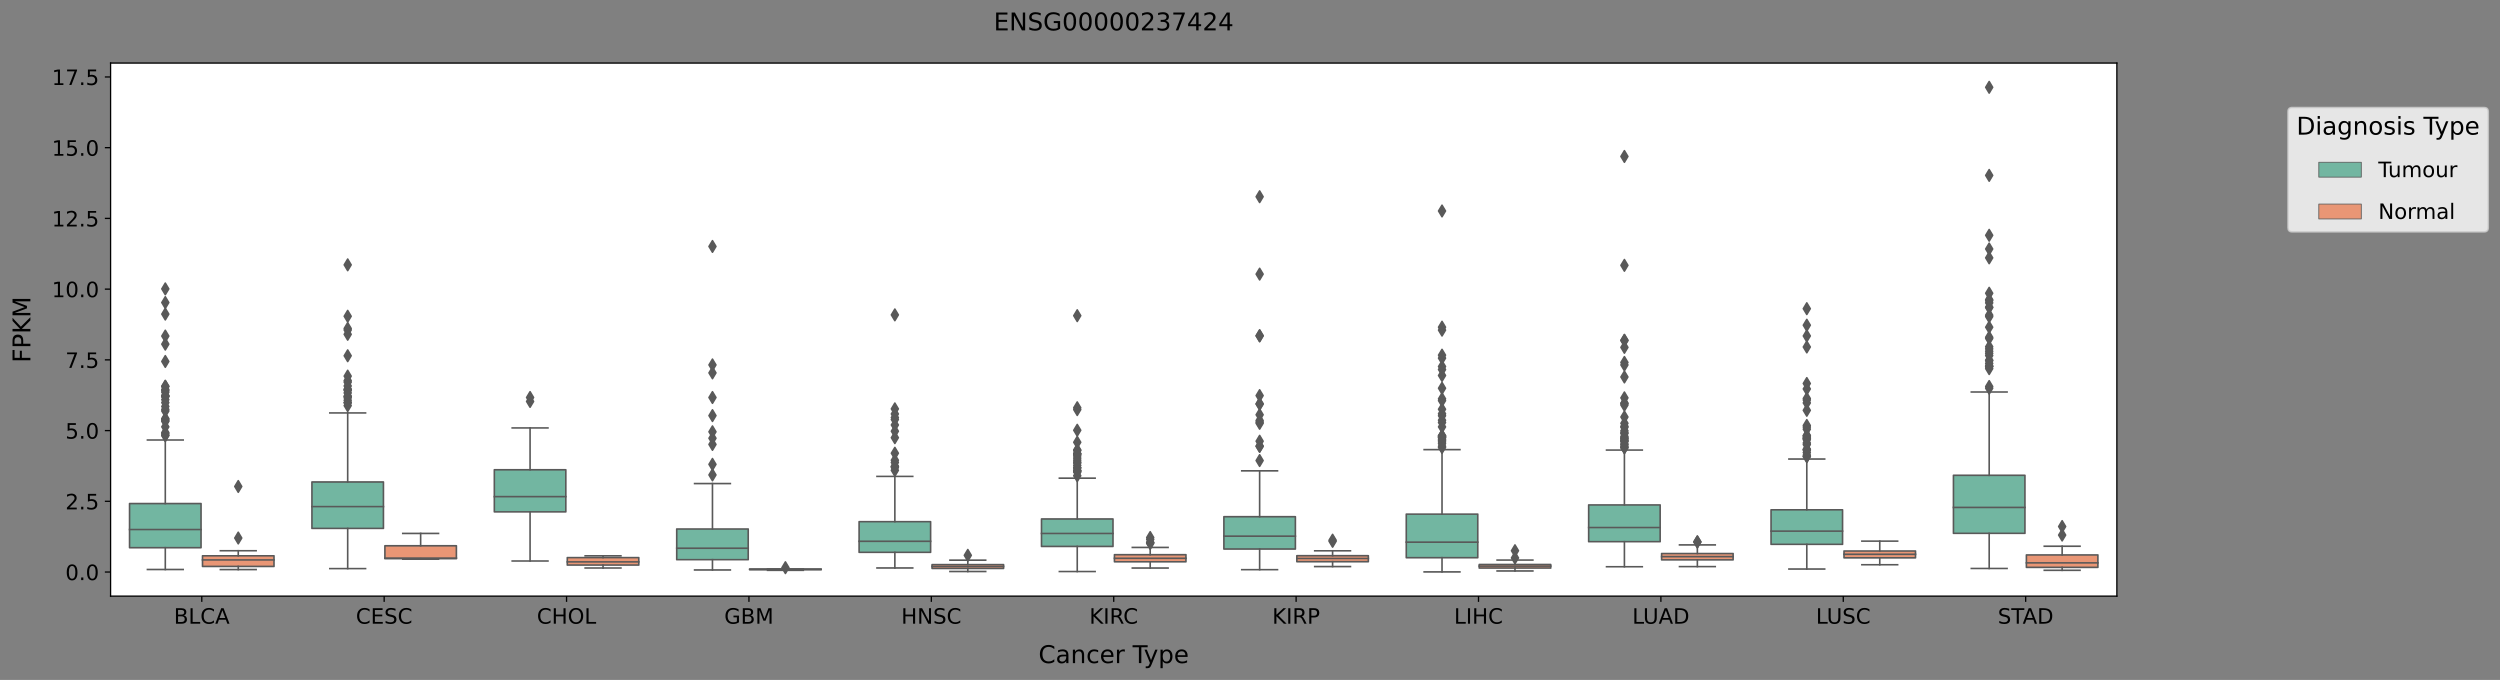 <?xml version="1.0" encoding="utf-8" standalone="no"?>
<!DOCTYPE svg PUBLIC "-//W3C//DTD SVG 1.1//EN"
  "http://www.w3.org/Graphics/SVG/1.1/DTD/svg11.dtd">
<!-- Created with matplotlib (https://matplotlib.org/) -->
<svg height="416.056pt" version="1.1" viewBox="0 0 1529.698 416.056" width="1529.698pt" xmlns="http://www.w3.org/2000/svg" xmlns:xlink="http://www.w3.org/1999/xlink">
 <rect x="0" y="0" width="1529.698" height="416.056" fill="#808080" stroke="none"/>
 <defs>
  <style type="text/css">*{stroke-linecap:butt;stroke-linejoin:round;}</style>
 </defs>
 <g id="figure_1">
  <g id="patch_1">
   <path d="M 0 416.056 
L 1529.698 416.056 
L 1529.698 0 
L 0 0 
z
" style="fill:none;"/>
  </g>
  <g id="axes_1">
   <g id="patch_2">
    <path d="M 67.662 364.758 
L 1295.263 364.758 
L 1295.263 38.598 
L 67.662 38.598 
z
" style="fill:#ffffff;"/>
   </g>
   <g id="patch_3">
    <path clip-path="url(#pfd9b5ba6a6)" d="M 79.269 335.12 
L 123.016 335.12 
L 123.016 308.116 
L 79.269 308.116 
L 79.269 335.12 
z
" style="fill:#72b6a1;stroke:#595959;stroke-linejoin:miter;"/>
   </g>
   <g id="patch_4">
    <path clip-path="url(#pfd9b5ba6a6)" d="M 123.909 346.595 
L 167.656 346.595 
L 167.656 340.087 
L 123.909 340.087 
L 123.909 346.595 
z
" style="fill:#e99675;stroke:#595959;stroke-linejoin:miter;"/>
   </g>
   <g id="patch_5">
    <path clip-path="url(#pfd9b5ba6a6)" d="M 190.869 323.325 
L 234.616 323.325 
L 234.616 294.901 
L 190.869 294.901 
L 190.869 323.325 
z
" style="fill:#72b6a1;stroke:#595959;stroke-linejoin:miter;"/>
   </g>
   <g id="patch_6">
    <path clip-path="url(#pfd9b5ba6a6)" d="M 235.509 341.839 
L 279.256 341.839 
L 279.256 333.953 
L 235.509 333.953 
L 235.509 341.839 
z
" style="fill:#e99675;stroke:#595959;stroke-linejoin:miter;"/>
   </g>
   <g id="patch_7">
    <path clip-path="url(#pfd9b5ba6a6)" d="M 302.469 313.191 
L 346.216 313.191 
L 346.216 287.44 
L 302.469 287.44 
L 302.469 313.191 
z
" style="fill:#72b6a1;stroke:#595959;stroke-linejoin:miter;"/>
   </g>
   <g id="patch_8">
    <path clip-path="url(#pfd9b5ba6a6)" d="M 347.109 345.762 
L 390.856 345.762 
L 390.856 341.182 
L 347.109 341.182 
L 347.109 345.762 
z
" style="fill:#e99675;stroke:#595959;stroke-linejoin:miter;"/>
   </g>
   <g id="patch_9">
    <path clip-path="url(#pfd9b5ba6a6)" d="M 414.069 342.456 
L 457.816 342.456 
L 457.816 323.674 
L 414.069 323.674 
L 414.069 342.456 
z
" style="fill:#72b6a1;stroke:#595959;stroke-linejoin:miter;"/>
   </g>
   <g id="patch_10">
    <path clip-path="url(#pfd9b5ba6a6)" d="M 458.709 348.597 
L 502.456 348.597 
L 502.456 348.188 
L 458.709 348.188 
L 458.709 348.597 
z
" style="fill:#e99675;stroke:#595959;stroke-linejoin:miter;"/>
   </g>
   <g id="patch_11">
    <path clip-path="url(#pfd9b5ba6a6)" d="M 525.669 337.967 
L 569.416 337.967 
L 569.416 319.199 
L 525.669 319.199 
L 525.669 337.967 
z
" style="fill:#72b6a1;stroke:#595959;stroke-linejoin:miter;"/>
   </g>
   <g id="patch_12">
    <path clip-path="url(#pfd9b5ba6a6)" d="M 570.309 347.817 
L 614.056 347.817 
L 614.056 345.474 
L 570.309 345.474 
L 570.309 347.817 
z
" style="fill:#e99675;stroke:#595959;stroke-linejoin:miter;"/>
   </g>
   <g id="patch_13">
    <path clip-path="url(#pfd9b5ba6a6)" d="M 637.269 334.359 
L 681.016 334.359 
L 681.016 317.548 
L 637.269 317.548 
L 637.269 334.359 
z
" style="fill:#72b6a1;stroke:#595959;stroke-linejoin:miter;"/>
   </g>
   <g id="patch_14">
    <path clip-path="url(#pfd9b5ba6a6)" d="M 681.909 343.745 
L 725.656 343.745 
L 725.656 339.4 
L 681.909 339.4 
L 681.909 343.745 
z
" style="fill:#e99675;stroke:#595959;stroke-linejoin:miter;"/>
   </g>
   <g id="patch_15">
    <path clip-path="url(#pfd9b5ba6a6)" d="M 748.869 335.947 
L 792.616 335.947 
L 792.616 316.163 
L 748.869 316.163 
L 748.869 335.947 
z
" style="fill:#72b6a1;stroke:#595959;stroke-linejoin:miter;"/>
   </g>
   <g id="patch_16">
    <path clip-path="url(#pfd9b5ba6a6)" d="M 793.509 343.686 
L 837.256 343.686 
L 837.256 340.03 
L 793.509 340.03 
L 793.509 343.686 
z
" style="fill:#e99675;stroke:#595959;stroke-linejoin:miter;"/>
   </g>
   <g id="patch_17">
    <path clip-path="url(#pfd9b5ba6a6)" d="M 860.469 341.249 
L 904.216 341.249 
L 904.216 314.582 
L 860.469 314.582 
L 860.469 341.249 
z
" style="fill:#72b6a1;stroke:#595959;stroke-linejoin:miter;"/>
   </g>
   <g id="patch_18">
    <path clip-path="url(#pfd9b5ba6a6)" d="M 905.109 347.594 
L 948.856 347.594 
L 948.856 345.395 
L 905.109 345.395 
L 905.109 347.594 
z
" style="fill:#e99675;stroke:#595959;stroke-linejoin:miter;"/>
   </g>
   <g id="patch_19">
    <path clip-path="url(#pfd9b5ba6a6)" d="M 972.069 331.435 
L 1015.816 331.435 
L 1015.816 308.948 
L 972.069 308.948 
L 972.069 331.435 
z
" style="fill:#72b6a1;stroke:#595959;stroke-linejoin:miter;"/>
   </g>
   <g id="patch_20">
    <path clip-path="url(#pfd9b5ba6a6)" d="M 1016.709 342.562 
L 1060.456 342.562 
L 1060.456 338.687 
L 1016.709 338.687 
L 1016.709 342.562 
z
" style="fill:#e99675;stroke:#595959;stroke-linejoin:miter;"/>
   </g>
   <g id="patch_21">
    <path clip-path="url(#pfd9b5ba6a6)" d="M 1083.669 333.073 
L 1127.416 333.073 
L 1127.416 311.942 
L 1083.669 311.942 
L 1083.669 333.073 
z
" style="fill:#72b6a1;stroke:#595959;stroke-linejoin:miter;"/>
   </g>
   <g id="patch_22">
    <path clip-path="url(#pfd9b5ba6a6)" d="M 1128.309 341.323 
L 1172.056 341.323 
L 1172.056 337.136 
L 1128.309 337.136 
L 1128.309 341.323 
z
" style="fill:#e99675;stroke:#595959;stroke-linejoin:miter;"/>
   </g>
   <g id="patch_23">
    <path clip-path="url(#pfd9b5ba6a6)" d="M 1195.269 326.344 
L 1239.016 326.344 
L 1239.016 290.832 
L 1195.269 290.832 
L 1195.269 326.344 
z
" style="fill:#72b6a1;stroke:#595959;stroke-linejoin:miter;"/>
   </g>
   <g id="patch_24">
    <path clip-path="url(#pfd9b5ba6a6)" d="M 1239.909 347.157 
L 1283.656 347.157 
L 1283.656 339.555 
L 1239.909 339.555 
L 1239.909 347.157 
z
" style="fill:#e99675;stroke:#595959;stroke-linejoin:miter;"/>
   </g>
   <g id="patch_25">
    <path clip-path="url(#pfd9b5ba6a6)" d="M 123.463 350.016 
L 123.463 350.016 
L 123.463 350.016 
L 123.463 350.016 
z
" style="fill:#72b6a1;stroke:#595959;stroke-linejoin:miter;stroke-width:0.5;"/>
   </g>
   <g id="patch_26">
    <path clip-path="url(#pfd9b5ba6a6)" d="M 123.463 350.016 
L 123.463 350.016 
L 123.463 350.016 
L 123.463 350.016 
z
" style="fill:#e99675;stroke:#595959;stroke-linejoin:miter;stroke-width:0.5;"/>
   </g>
   <g id="matplotlib.axis_1">
    <g id="xtick_1">
     <g id="line2d_1">
      <defs>
       <path d="M 0 0 
L 0 3.5 
" id="m5670d69e74" style="stroke:#000000;stroke-width:0.8;"/>
      </defs>
      <g>
       <use style="stroke:#000000;stroke-width:0.8;" x="123.463" xlink:href="#m5670d69e74" y="364.758"/>
      </g>
     </g>
     <g id="text_1">
      <!-- BLCA -->
      <g transform="translate(106.396 381.636)scale(0.13 -0.13)">
       <defs>
        <path d="M 19.672 34.812 
L 19.672 8.109 
L 35.5 8.109 
Q 43.453 8.109 47.281 11.406 
Q 51.125 14.703 51.125 21.484 
Q 51.125 28.328 47.281 31.562 
Q 43.453 34.812 35.5 34.812 
z
M 19.672 64.797 
L 19.672 42.828 
L 34.281 42.828 
Q 41.5 42.828 45.031 45.531 
Q 48.578 48.25 48.578 53.812 
Q 48.578 59.328 45.031 62.062 
Q 41.5 64.797 34.281 64.797 
z
M 9.812 72.906 
L 35.016 72.906 
Q 46.297 72.906 52.391 68.219 
Q 58.5 63.531 58.5 54.891 
Q 58.5 48.188 55.375 44.234 
Q 52.25 40.281 46.188 39.312 
Q 53.469 37.75 57.5 32.781 
Q 61.531 27.828 61.531 20.406 
Q 61.531 10.641 54.891 5.312 
Q 48.25 0 35.984 0 
L 9.812 0 
z
" id="DejaVuSans-66"/>
        <path d="M 9.812 72.906 
L 19.672 72.906 
L 19.672 8.297 
L 55.172 8.297 
L 55.172 0 
L 9.812 0 
z
" id="DejaVuSans-76"/>
        <path d="M 64.406 67.281 
L 64.406 56.891 
Q 59.422 61.531 53.781 63.812 
Q 48.141 66.109 41.797 66.109 
Q 29.297 66.109 22.656 58.469 
Q 16.016 50.828 16.016 36.375 
Q 16.016 21.969 22.656 14.328 
Q 29.297 6.688 41.797 6.688 
Q 48.141 6.688 53.781 8.984 
Q 59.422 11.281 64.406 15.922 
L 64.406 5.609 
Q 59.234 2.094 53.438 0.328 
Q 47.656 -1.422 41.219 -1.422 
Q 24.656 -1.422 15.125 8.703 
Q 5.609 18.844 5.609 36.375 
Q 5.609 53.953 15.125 64.078 
Q 24.656 74.219 41.219 74.219 
Q 47.75 74.219 53.531 72.484 
Q 59.328 70.75 64.406 67.281 
z
" id="DejaVuSans-67"/>
        <path d="M 34.188 63.188 
L 20.797 26.906 
L 47.609 26.906 
z
M 28.609 72.906 
L 39.797 72.906 
L 67.578 0 
L 57.328 0 
L 50.688 18.703 
L 17.828 18.703 
L 11.188 0 
L 0.781 0 
z
" id="DejaVuSans-65"/>
       </defs>
       <use xlink:href="#DejaVuSans-66"/>
       <use x="68.604" xlink:href="#DejaVuSans-76"/>
       <use x="124.316" xlink:href="#DejaVuSans-67"/>
       <use x="194.141" xlink:href="#DejaVuSans-65"/>
      </g>
     </g>
    </g>
    <g id="xtick_2">
     <g id="line2d_2">
      <g>
       <use style="stroke:#000000;stroke-width:0.8;" x="235.062" xlink:href="#m5670d69e74" y="364.758"/>
      </g>
     </g>
     <g id="text_2">
      <!-- CESC -->
      <g transform="translate(217.751 381.636)scale(0.13 -0.13)">
       <defs>
        <path d="M 9.812 72.906 
L 55.906 72.906 
L 55.906 64.594 
L 19.672 64.594 
L 19.672 43.016 
L 54.391 43.016 
L 54.391 34.719 
L 19.672 34.719 
L 19.672 8.297 
L 56.781 8.297 
L 56.781 0 
L 9.812 0 
z
" id="DejaVuSans-69"/>
        <path d="M 53.516 70.516 
L 53.516 60.891 
Q 47.906 63.578 42.922 64.891 
Q 37.938 66.219 33.297 66.219 
Q 25.25 66.219 20.875 63.094 
Q 16.5 59.969 16.5 54.203 
Q 16.5 49.359 19.406 46.891 
Q 22.312 44.438 30.422 42.922 
L 36.375 41.703 
Q 47.406 39.594 52.656 34.297 
Q 57.906 29 57.906 20.125 
Q 57.906 9.516 50.797 4.047 
Q 43.703 -1.422 29.984 -1.422 
Q 24.812 -1.422 18.969 -0.25 
Q 13.141 0.922 6.891 3.219 
L 6.891 13.375 
Q 12.891 10.016 18.656 8.297 
Q 24.422 6.594 29.984 6.594 
Q 38.422 6.594 43.016 9.906 
Q 47.609 13.234 47.609 19.391 
Q 47.609 24.75 44.312 27.781 
Q 41.016 30.812 33.5 32.328 
L 27.484 33.5 
Q 16.453 35.688 11.516 40.375 
Q 6.594 45.062 6.594 53.422 
Q 6.594 63.094 13.406 68.656 
Q 20.219 74.219 32.172 74.219 
Q 37.312 74.219 42.625 73.281 
Q 47.953 72.359 53.516 70.516 
z
" id="DejaVuSans-83"/>
       </defs>
       <use xlink:href="#DejaVuSans-67"/>
       <use x="69.824" xlink:href="#DejaVuSans-69"/>
       <use x="133.008" xlink:href="#DejaVuSans-83"/>
       <use x="196.484" xlink:href="#DejaVuSans-67"/>
      </g>
     </g>
    </g>
    <g id="xtick_3">
     <g id="line2d_3">
      <g>
       <use style="stroke:#000000;stroke-width:0.8;" x="346.663" xlink:href="#m5670d69e74" y="364.758"/>
      </g>
     </g>
     <g id="text_3">
      <!-- CHOL -->
      <g transform="translate(328.497 381.636)scale(0.13 -0.13)">
       <defs>
        <path d="M 9.812 72.906 
L 19.672 72.906 
L 19.672 43.016 
L 55.516 43.016 
L 55.516 72.906 
L 65.375 72.906 
L 65.375 0 
L 55.516 0 
L 55.516 34.719 
L 19.672 34.719 
L 19.672 0 
L 9.812 0 
z
" id="DejaVuSans-72"/>
        <path d="M 39.406 66.219 
Q 28.656 66.219 22.328 58.203 
Q 16.016 50.203 16.016 36.375 
Q 16.016 22.609 22.328 14.594 
Q 28.656 6.594 39.406 6.594 
Q 50.141 6.594 56.422 14.594 
Q 62.703 22.609 62.703 36.375 
Q 62.703 50.203 56.422 58.203 
Q 50.141 66.219 39.406 66.219 
z
M 39.406 74.219 
Q 54.734 74.219 63.906 63.938 
Q 73.094 53.656 73.094 36.375 
Q 73.094 19.141 63.906 8.859 
Q 54.734 -1.422 39.406 -1.422 
Q 24.031 -1.422 14.812 8.828 
Q 5.609 19.094 5.609 36.375 
Q 5.609 53.656 14.812 63.938 
Q 24.031 74.219 39.406 74.219 
z
" id="DejaVuSans-79"/>
       </defs>
       <use xlink:href="#DejaVuSans-67"/>
       <use x="69.824" xlink:href="#DejaVuSans-72"/>
       <use x="145.02" xlink:href="#DejaVuSans-79"/>
       <use x="223.73" xlink:href="#DejaVuSans-76"/>
      </g>
     </g>
    </g>
    <g id="xtick_4">
     <g id="line2d_4">
      <g>
       <use style="stroke:#000000;stroke-width:0.8;" x="458.262" xlink:href="#m5670d69e74" y="364.758"/>
      </g>
     </g>
     <g id="text_4">
      <!-- GBM -->
      <g transform="translate(443.158 381.636)scale(0.13 -0.13)">
       <defs>
        <path d="M 59.516 10.406 
L 59.516 29.984 
L 43.406 29.984 
L 43.406 38.094 
L 69.281 38.094 
L 69.281 6.781 
Q 63.578 2.734 56.688 0.656 
Q 49.812 -1.422 42 -1.422 
Q 24.906 -1.422 15.25 8.562 
Q 5.609 18.562 5.609 36.375 
Q 5.609 54.25 15.25 64.234 
Q 24.906 74.219 42 74.219 
Q 49.125 74.219 55.547 72.453 
Q 61.969 70.703 67.391 67.281 
L 67.391 56.781 
Q 61.922 61.422 55.766 63.766 
Q 49.609 66.109 42.828 66.109 
Q 29.438 66.109 22.719 58.641 
Q 16.016 51.172 16.016 36.375 
Q 16.016 21.625 22.719 14.156 
Q 29.438 6.688 42.828 6.688 
Q 48.047 6.688 52.141 7.594 
Q 56.25 8.5 59.516 10.406 
z
" id="DejaVuSans-71"/>
        <path d="M 9.812 72.906 
L 24.516 72.906 
L 43.109 23.297 
L 61.812 72.906 
L 76.516 72.906 
L 76.516 0 
L 66.891 0 
L 66.891 64.016 
L 48.094 14.016 
L 38.188 14.016 
L 19.391 64.016 
L 19.391 0 
L 9.812 0 
z
" id="DejaVuSans-77"/>
       </defs>
       <use xlink:href="#DejaVuSans-71"/>
       <use x="77.49" xlink:href="#DejaVuSans-66"/>
       <use x="146.094" xlink:href="#DejaVuSans-77"/>
      </g>
     </g>
    </g>
    <g id="xtick_5">
     <g id="line2d_5">
      <g>
       <use style="stroke:#000000;stroke-width:0.8;" x="569.862" xlink:href="#m5670d69e74" y="364.758"/>
      </g>
     </g>
     <g id="text_5">
      <!-- HNSC -->
      <g transform="translate(551.446 381.636)scale(0.13 -0.13)">
       <defs>
        <path d="M 9.812 72.906 
L 23.094 72.906 
L 55.422 11.922 
L 55.422 72.906 
L 64.984 72.906 
L 64.984 0 
L 51.703 0 
L 19.391 60.984 
L 19.391 0 
L 9.812 0 
z
" id="DejaVuSans-78"/>
       </defs>
       <use xlink:href="#DejaVuSans-72"/>
       <use x="75.195" xlink:href="#DejaVuSans-78"/>
       <use x="150" xlink:href="#DejaVuSans-83"/>
       <use x="213.477" xlink:href="#DejaVuSans-67"/>
      </g>
     </g>
    </g>
    <g id="xtick_6">
     <g id="line2d_6">
      <g>
       <use style="stroke:#000000;stroke-width:0.8;" x="681.462" xlink:href="#m5670d69e74" y="364.758"/>
      </g>
     </g>
     <g id="text_6">
      <!-- KIRC -->
      <g transform="translate(666.552 381.636)scale(0.13 -0.13)">
       <defs>
        <path d="M 9.812 72.906 
L 19.672 72.906 
L 19.672 42.094 
L 52.391 72.906 
L 65.094 72.906 
L 28.906 38.922 
L 67.672 0 
L 54.688 0 
L 19.672 35.109 
L 19.672 0 
L 9.812 0 
z
" id="DejaVuSans-75"/>
        <path d="M 9.812 72.906 
L 19.672 72.906 
L 19.672 0 
L 9.812 0 
z
" id="DejaVuSans-73"/>
        <path d="M 44.391 34.188 
Q 47.562 33.109 50.562 29.594 
Q 53.562 26.078 56.594 19.922 
L 66.609 0 
L 56 0 
L 46.688 18.703 
Q 43.062 26.031 39.672 28.422 
Q 36.281 30.812 30.422 30.812 
L 19.672 30.812 
L 19.672 0 
L 9.812 0 
L 9.812 72.906 
L 32.078 72.906 
Q 44.578 72.906 50.734 67.672 
Q 56.891 62.453 56.891 51.906 
Q 56.891 45.016 53.688 40.469 
Q 50.484 35.938 44.391 34.188 
z
M 19.672 64.797 
L 19.672 38.922 
L 32.078 38.922 
Q 39.203 38.922 42.844 42.219 
Q 46.484 45.516 46.484 51.906 
Q 46.484 58.297 42.844 61.547 
Q 39.203 64.797 32.078 64.797 
z
" id="DejaVuSans-82"/>
       </defs>
       <use xlink:href="#DejaVuSans-75"/>
       <use x="65.576" xlink:href="#DejaVuSans-73"/>
       <use x="95.068" xlink:href="#DejaVuSans-82"/>
       <use x="159.551" xlink:href="#DejaVuSans-67"/>
      </g>
     </g>
    </g>
    <g id="xtick_7">
     <g id="line2d_7">
      <g>
       <use style="stroke:#000000;stroke-width:0.8;" x="793.062" xlink:href="#m5670d69e74" y="364.758"/>
      </g>
     </g>
     <g id="text_7">
      <!-- KIRP -->
      <g transform="translate(778.447 381.636)scale(0.13 -0.13)">
       <defs>
        <path d="M 19.672 64.797 
L 19.672 37.406 
L 32.078 37.406 
Q 38.969 37.406 42.719 40.969 
Q 46.484 44.531 46.484 51.125 
Q 46.484 57.672 42.719 61.234 
Q 38.969 64.797 32.078 64.797 
z
M 9.812 72.906 
L 32.078 72.906 
Q 44.344 72.906 50.609 67.359 
Q 56.891 61.812 56.891 51.125 
Q 56.891 40.328 50.609 34.812 
Q 44.344 29.297 32.078 29.297 
L 19.672 29.297 
L 19.672 0 
L 9.812 0 
z
" id="DejaVuSans-80"/>
       </defs>
       <use xlink:href="#DejaVuSans-75"/>
       <use x="65.576" xlink:href="#DejaVuSans-73"/>
       <use x="95.068" xlink:href="#DejaVuSans-82"/>
       <use x="164.551" xlink:href="#DejaVuSans-80"/>
      </g>
     </g>
    </g>
    <g id="xtick_8">
     <g id="line2d_8">
      <g>
       <use style="stroke:#000000;stroke-width:0.8;" x="904.663" xlink:href="#m5670d69e74" y="364.758"/>
      </g>
     </g>
     <g id="text_8">
      <!-- LIHC -->
      <g transform="translate(889.696 381.636)scale(0.13 -0.13)">
       <use xlink:href="#DejaVuSans-76"/>
       <use x="55.713" xlink:href="#DejaVuSans-73"/>
       <use x="85.205" xlink:href="#DejaVuSans-72"/>
       <use x="160.4" xlink:href="#DejaVuSans-67"/>
      </g>
     </g>
    </g>
    <g id="xtick_9">
     <g id="line2d_9">
      <g>
       <use style="stroke:#000000;stroke-width:0.8;" x="1016.263" xlink:href="#m5670d69e74" y="364.758"/>
      </g>
     </g>
     <g id="text_9">
      <!-- LUAD -->
      <g transform="translate(998.757 381.636)scale(0.13 -0.13)">
       <defs>
        <path d="M 8.688 72.906 
L 18.609 72.906 
L 18.609 28.609 
Q 18.609 16.891 22.844 11.734 
Q 27.094 6.594 36.625 6.594 
Q 46.094 6.594 50.344 11.734 
Q 54.594 16.891 54.594 28.609 
L 54.594 72.906 
L 64.5 72.906 
L 64.5 27.391 
Q 64.5 13.141 57.438 5.859 
Q 50.391 -1.422 36.625 -1.422 
Q 22.797 -1.422 15.734 5.859 
Q 8.688 13.141 8.688 27.391 
z
" id="DejaVuSans-85"/>
        <path d="M 19.672 64.797 
L 19.672 8.109 
L 31.594 8.109 
Q 46.688 8.109 53.688 14.938 
Q 60.688 21.781 60.688 36.531 
Q 60.688 51.172 53.688 57.984 
Q 46.688 64.797 31.594 64.797 
z
M 9.812 72.906 
L 30.078 72.906 
Q 51.266 72.906 61.172 64.094 
Q 71.094 55.281 71.094 36.531 
Q 71.094 17.672 61.125 8.828 
Q 51.172 0 30.078 0 
L 9.812 0 
z
" id="DejaVuSans-68"/>
       </defs>
       <use xlink:href="#DejaVuSans-76"/>
       <use x="50.713" xlink:href="#DejaVuSans-85"/>
       <use x="123.906" xlink:href="#DejaVuSans-65"/>
       <use x="192.314" xlink:href="#DejaVuSans-68"/>
      </g>
     </g>
    </g>
    <g id="xtick_10">
     <g id="line2d_10">
      <g>
       <use style="stroke:#000000;stroke-width:0.8;" x="1127.862" xlink:href="#m5670d69e74" y="364.758"/>
      </g>
     </g>
     <g id="text_10">
      <!-- LUSC -->
      <g transform="translate(1111.143 381.636)scale(0.13 -0.13)">
       <use xlink:href="#DejaVuSans-76"/>
       <use x="50.713" xlink:href="#DejaVuSans-85"/>
       <use x="123.906" xlink:href="#DejaVuSans-83"/>
       <use x="187.383" xlink:href="#DejaVuSans-67"/>
      </g>
     </g>
    </g>
    <g id="xtick_11">
     <g id="line2d_11">
      <g>
       <use style="stroke:#000000;stroke-width:0.8;" x="1239.463" xlink:href="#m5670d69e74" y="364.758"/>
      </g>
     </g>
     <g id="text_11">
      <!-- STAD -->
      <g transform="translate(1222.418 381.636)scale(0.13 -0.13)">
       <defs>
        <path d="M -0.297 72.906 
L 61.375 72.906 
L 61.375 64.594 
L 35.5 64.594 
L 35.5 0 
L 25.594 0 
L 25.594 64.594 
L -0.297 64.594 
z
" id="DejaVuSans-84"/>
       </defs>
       <use xlink:href="#DejaVuSans-83"/>
       <use x="63.477" xlink:href="#DejaVuSans-84"/>
       <use x="116.811" xlink:href="#DejaVuSans-65"/>
       <use x="185.219" xlink:href="#DejaVuSans-68"/>
      </g>
     </g>
    </g>
    <g id="text_12">
     <!-- Cancer Type -->
     <g transform="translate(635.446 405.737)scale(0.15 -0.15)">
      <defs>
       <path d="M 34.281 27.484 
Q 23.391 27.484 19.188 25 
Q 14.984 22.516 14.984 16.5 
Q 14.984 11.719 18.141 8.906 
Q 21.297 6.109 26.703 6.109 
Q 34.188 6.109 38.703 11.406 
Q 43.219 16.703 43.219 25.484 
L 43.219 27.484 
z
M 52.203 31.203 
L 52.203 0 
L 43.219 0 
L 43.219 8.297 
Q 40.141 3.328 35.547 0.953 
Q 30.953 -1.422 24.312 -1.422 
Q 15.922 -1.422 10.953 3.297 
Q 6 8.016 6 15.922 
Q 6 25.141 12.172 29.828 
Q 18.359 34.516 30.609 34.516 
L 43.219 34.516 
L 43.219 35.406 
Q 43.219 41.609 39.141 45 
Q 35.062 48.391 27.688 48.391 
Q 23 48.391 18.547 47.266 
Q 14.109 46.141 10.016 43.891 
L 10.016 52.203 
Q 14.938 54.109 19.578 55.047 
Q 24.219 56 28.609 56 
Q 40.484 56 46.344 49.844 
Q 52.203 43.703 52.203 31.203 
z
" id="DejaVuSans-97"/>
       <path d="M 54.891 33.016 
L 54.891 0 
L 45.906 0 
L 45.906 32.719 
Q 45.906 40.484 42.875 44.328 
Q 39.844 48.188 33.797 48.188 
Q 26.516 48.188 22.312 43.547 
Q 18.109 38.922 18.109 30.906 
L 18.109 0 
L 9.078 0 
L 9.078 54.688 
L 18.109 54.688 
L 18.109 46.188 
Q 21.344 51.125 25.703 53.562 
Q 30.078 56 35.797 56 
Q 45.219 56 50.047 50.172 
Q 54.891 44.344 54.891 33.016 
z
" id="DejaVuSans-110"/>
       <path d="M 48.781 52.594 
L 48.781 44.188 
Q 44.969 46.297 41.141 47.344 
Q 37.312 48.391 33.406 48.391 
Q 24.656 48.391 19.812 42.844 
Q 14.984 37.312 14.984 27.297 
Q 14.984 17.281 19.812 11.734 
Q 24.656 6.203 33.406 6.203 
Q 37.312 6.203 41.141 7.25 
Q 44.969 8.297 48.781 10.406 
L 48.781 2.094 
Q 45.016 0.344 40.984 -0.531 
Q 36.969 -1.422 32.422 -1.422 
Q 20.062 -1.422 12.781 6.344 
Q 5.516 14.109 5.516 27.297 
Q 5.516 40.672 12.859 48.328 
Q 20.219 56 33.016 56 
Q 37.156 56 41.109 55.141 
Q 45.062 54.297 48.781 52.594 
z
" id="DejaVuSans-99"/>
       <path d="M 56.203 29.594 
L 56.203 25.203 
L 14.891 25.203 
Q 15.484 15.922 20.484 11.062 
Q 25.484 6.203 34.422 6.203 
Q 39.594 6.203 44.453 7.469 
Q 49.312 8.734 54.109 11.281 
L 54.109 2.781 
Q 49.266 0.734 44.188 -0.344 
Q 39.109 -1.422 33.891 -1.422 
Q 20.797 -1.422 13.156 6.188 
Q 5.516 13.812 5.516 26.812 
Q 5.516 40.234 12.766 48.109 
Q 20.016 56 32.328 56 
Q 43.359 56 49.781 48.891 
Q 56.203 41.797 56.203 29.594 
z
M 47.219 32.234 
Q 47.125 39.594 43.094 43.984 
Q 39.062 48.391 32.422 48.391 
Q 24.906 48.391 20.391 44.141 
Q 15.875 39.891 15.188 32.172 
z
" id="DejaVuSans-101"/>
       <path d="M 41.109 46.297 
Q 39.594 47.172 37.812 47.578 
Q 36.031 48 33.891 48 
Q 26.266 48 22.188 43.047 
Q 18.109 38.094 18.109 28.812 
L 18.109 0 
L 9.078 0 
L 9.078 54.688 
L 18.109 54.688 
L 18.109 46.188 
Q 20.953 51.172 25.484 53.578 
Q 30.031 56 36.531 56 
Q 37.453 56 38.578 55.875 
Q 39.703 55.766 41.062 55.516 
z
" id="DejaVuSans-114"/>
       <path id="DejaVuSans-32"/>
       <path d="M 32.172 -5.078 
Q 28.375 -14.844 24.75 -17.812 
Q 21.141 -20.797 15.094 -20.797 
L 7.906 -20.797 
L 7.906 -13.281 
L 13.188 -13.281 
Q 16.891 -13.281 18.938 -11.516 
Q 21 -9.766 23.484 -3.219 
L 25.094 0.875 
L 2.984 54.688 
L 12.5 54.688 
L 29.594 11.922 
L 46.688 54.688 
L 56.203 54.688 
z
" id="DejaVuSans-121"/>
       <path d="M 18.109 8.203 
L 18.109 -20.797 
L 9.078 -20.797 
L 9.078 54.688 
L 18.109 54.688 
L 18.109 46.391 
Q 20.953 51.266 25.266 53.625 
Q 29.594 56 35.594 56 
Q 45.562 56 51.781 48.094 
Q 58.016 40.188 58.016 27.297 
Q 58.016 14.406 51.781 6.484 
Q 45.562 -1.422 35.594 -1.422 
Q 29.594 -1.422 25.266 0.953 
Q 20.953 3.328 18.109 8.203 
z
M 48.688 27.297 
Q 48.688 37.203 44.609 42.844 
Q 40.531 48.484 33.406 48.484 
Q 26.266 48.484 22.188 42.844 
Q 18.109 37.203 18.109 27.297 
Q 18.109 17.391 22.188 11.75 
Q 26.266 6.109 33.406 6.109 
Q 40.531 6.109 44.609 11.75 
Q 48.688 17.391 48.688 27.297 
z
" id="DejaVuSans-112"/>
      </defs>
      <use xlink:href="#DejaVuSans-67"/>
      <use x="69.824" xlink:href="#DejaVuSans-97"/>
      <use x="131.104" xlink:href="#DejaVuSans-110"/>
      <use x="194.482" xlink:href="#DejaVuSans-99"/>
      <use x="249.463" xlink:href="#DejaVuSans-101"/>
      <use x="310.986" xlink:href="#DejaVuSans-114"/>
      <use x="352.1" xlink:href="#DejaVuSans-32"/>
      <use x="383.887" xlink:href="#DejaVuSans-84"/>
      <use x="429.346" xlink:href="#DejaVuSans-121"/>
      <use x="488.525" xlink:href="#DejaVuSans-112"/>
      <use x="552.002" xlink:href="#DejaVuSans-101"/>
     </g>
    </g>
   </g>
   <g id="matplotlib.axis_2">
    <g id="ytick_1">
     <g id="line2d_12">
      <defs>
       <path d="M 0 0 
L -3.5 0 
" id="me82662e345" style="stroke:#000000;stroke-width:0.8;"/>
      </defs>
      <g>
       <use style="stroke:#000000;stroke-width:0.8;" x="67.662" xlink:href="#me82662e345" y="350.016"/>
      </g>
     </g>
     <g id="text_13">
      <!-- 0.0 -->
      <g transform="translate(39.988 354.955)scale(0.13 -0.13)">
       <defs>
        <path d="M 31.781 66.406 
Q 24.172 66.406 20.328 58.906 
Q 16.5 51.422 16.5 36.375 
Q 16.5 21.391 20.328 13.891 
Q 24.172 6.391 31.781 6.391 
Q 39.453 6.391 43.281 13.891 
Q 47.125 21.391 47.125 36.375 
Q 47.125 51.422 43.281 58.906 
Q 39.453 66.406 31.781 66.406 
z
M 31.781 74.219 
Q 44.047 74.219 50.516 64.516 
Q 56.984 54.828 56.984 36.375 
Q 56.984 17.969 50.516 8.266 
Q 44.047 -1.422 31.781 -1.422 
Q 19.531 -1.422 13.062 8.266 
Q 6.594 17.969 6.594 36.375 
Q 6.594 54.828 13.062 64.516 
Q 19.531 74.219 31.781 74.219 
z
" id="DejaVuSans-48"/>
        <path d="M 10.688 12.406 
L 21 12.406 
L 21 0 
L 10.688 0 
z
" id="DejaVuSans-46"/>
       </defs>
       <use xlink:href="#DejaVuSans-48"/>
       <use x="63.623" xlink:href="#DejaVuSans-46"/>
       <use x="95.41" xlink:href="#DejaVuSans-48"/>
      </g>
     </g>
    </g>
    <g id="ytick_2">
     <g id="line2d_13">
      <g>
       <use style="stroke:#000000;stroke-width:0.8;" x="67.662" xlink:href="#me82662e345" y="306.741"/>
      </g>
     </g>
     <g id="text_14">
      <!-- 2.5 -->
      <g transform="translate(39.988 311.68)scale(0.13 -0.13)">
       <defs>
        <path d="M 19.188 8.297 
L 53.609 8.297 
L 53.609 0 
L 7.328 0 
L 7.328 8.297 
Q 12.938 14.109 22.625 23.891 
Q 32.328 33.688 34.812 36.531 
Q 39.547 41.844 41.422 45.531 
Q 43.312 49.219 43.312 52.781 
Q 43.312 58.594 39.234 62.25 
Q 35.156 65.922 28.609 65.922 
Q 23.969 65.922 18.812 64.312 
Q 13.672 62.703 7.812 59.422 
L 7.812 69.391 
Q 13.766 71.781 18.938 73 
Q 24.125 74.219 28.422 74.219 
Q 39.75 74.219 46.484 68.547 
Q 53.219 62.891 53.219 53.422 
Q 53.219 48.922 51.531 44.891 
Q 49.859 40.875 45.406 35.406 
Q 44.188 33.984 37.641 27.219 
Q 31.109 20.453 19.188 8.297 
z
" id="DejaVuSans-50"/>
        <path d="M 10.797 72.906 
L 49.516 72.906 
L 49.516 64.594 
L 19.828 64.594 
L 19.828 46.734 
Q 21.969 47.469 24.109 47.828 
Q 26.266 48.188 28.422 48.188 
Q 40.625 48.188 47.75 41.5 
Q 54.891 34.812 54.891 23.391 
Q 54.891 11.625 47.562 5.094 
Q 40.234 -1.422 26.906 -1.422 
Q 22.312 -1.422 17.547 -0.641 
Q 12.797 0.141 7.719 1.703 
L 7.719 11.625 
Q 12.109 9.234 16.797 8.062 
Q 21.484 6.891 26.703 6.891 
Q 35.156 6.891 40.078 11.328 
Q 45.016 15.766 45.016 23.391 
Q 45.016 31 40.078 35.438 
Q 35.156 39.891 26.703 39.891 
Q 22.75 39.891 18.812 39.016 
Q 14.891 38.141 10.797 36.281 
z
" id="DejaVuSans-53"/>
       </defs>
       <use xlink:href="#DejaVuSans-50"/>
       <use x="63.623" xlink:href="#DejaVuSans-46"/>
       <use x="95.41" xlink:href="#DejaVuSans-53"/>
      </g>
     </g>
    </g>
    <g id="ytick_3">
     <g id="line2d_14">
      <g>
       <use style="stroke:#000000;stroke-width:0.8;" x="67.662" xlink:href="#me82662e345" y="263.465"/>
      </g>
     </g>
     <g id="text_15">
      <!-- 5.0 -->
      <g transform="translate(39.988 268.404)scale(0.13 -0.13)">
       <use xlink:href="#DejaVuSans-53"/>
       <use x="63.623" xlink:href="#DejaVuSans-46"/>
       <use x="95.41" xlink:href="#DejaVuSans-48"/>
      </g>
     </g>
    </g>
    <g id="ytick_4">
     <g id="line2d_15">
      <g>
       <use style="stroke:#000000;stroke-width:0.8;" x="67.662" xlink:href="#me82662e345" y="220.19"/>
      </g>
     </g>
     <g id="text_16">
      <!-- 7.5 -->
      <g transform="translate(39.988 225.129)scale(0.13 -0.13)">
       <defs>
        <path d="M 8.203 72.906 
L 55.078 72.906 
L 55.078 68.703 
L 28.609 0 
L 18.312 0 
L 43.219 64.594 
L 8.203 64.594 
z
" id="DejaVuSans-55"/>
       </defs>
       <use xlink:href="#DejaVuSans-55"/>
       <use x="63.623" xlink:href="#DejaVuSans-46"/>
       <use x="95.41" xlink:href="#DejaVuSans-53"/>
      </g>
     </g>
    </g>
    <g id="ytick_5">
     <g id="line2d_16">
      <g>
       <use style="stroke:#000000;stroke-width:0.8;" x="67.662" xlink:href="#me82662e345" y="176.914"/>
      </g>
     </g>
     <g id="text_17">
      <!-- 10.0 -->
      <g transform="translate(31.717 181.853)scale(0.13 -0.13)">
       <defs>
        <path d="M 12.406 8.297 
L 28.516 8.297 
L 28.516 63.922 
L 10.984 60.406 
L 10.984 69.391 
L 28.422 72.906 
L 38.281 72.906 
L 38.281 8.297 
L 54.391 8.297 
L 54.391 0 
L 12.406 0 
z
" id="DejaVuSans-49"/>
       </defs>
       <use xlink:href="#DejaVuSans-49"/>
       <use x="63.623" xlink:href="#DejaVuSans-48"/>
       <use x="127.246" xlink:href="#DejaVuSans-46"/>
       <use x="159.033" xlink:href="#DejaVuSans-48"/>
      </g>
     </g>
    </g>
    <g id="ytick_6">
     <g id="line2d_17">
      <g>
       <use style="stroke:#000000;stroke-width:0.8;" x="67.662" xlink:href="#me82662e345" y="133.639"/>
      </g>
     </g>
     <g id="text_18">
      <!-- 12.5 -->
      <g transform="translate(31.717 138.578)scale(0.13 -0.13)">
       <use xlink:href="#DejaVuSans-49"/>
       <use x="63.623" xlink:href="#DejaVuSans-50"/>
       <use x="127.246" xlink:href="#DejaVuSans-46"/>
       <use x="159.033" xlink:href="#DejaVuSans-53"/>
      </g>
     </g>
    </g>
    <g id="ytick_7">
     <g id="line2d_18">
      <g>
       <use style="stroke:#000000;stroke-width:0.8;" x="67.662" xlink:href="#me82662e345" y="90.364"/>
      </g>
     </g>
     <g id="text_19">
      <!-- 15.0 -->
      <g transform="translate(31.717 95.303)scale(0.13 -0.13)">
       <use xlink:href="#DejaVuSans-49"/>
       <use x="63.623" xlink:href="#DejaVuSans-53"/>
       <use x="127.246" xlink:href="#DejaVuSans-46"/>
       <use x="159.033" xlink:href="#DejaVuSans-48"/>
      </g>
     </g>
    </g>
    <g id="ytick_8">
     <g id="line2d_19">
      <g>
       <use style="stroke:#000000;stroke-width:0.8;" x="67.662" xlink:href="#me82662e345" y="47.088"/>
      </g>
     </g>
     <g id="text_20">
      <!-- 17.5 -->
      <g transform="translate(31.717 52.027)scale(0.13 -0.13)">
       <use xlink:href="#DejaVuSans-49"/>
       <use x="63.623" xlink:href="#DejaVuSans-55"/>
       <use x="127.246" xlink:href="#DejaVuSans-46"/>
       <use x="159.033" xlink:href="#DejaVuSans-53"/>
      </g>
     </g>
    </g>
    <g id="text_21">
     <!-- FPKM -->
     <g transform="translate(18.598 221.903)rotate(-90)scale(0.15 -0.15)">
      <defs>
       <path d="M 9.812 72.906 
L 51.703 72.906 
L 51.703 64.594 
L 19.672 64.594 
L 19.672 43.109 
L 48.578 43.109 
L 48.578 34.812 
L 19.672 34.812 
L 19.672 0 
L 9.812 0 
z
" id="DejaVuSans-70"/>
      </defs>
      <use xlink:href="#DejaVuSans-70"/>
      <use x="57.52" xlink:href="#DejaVuSans-80"/>
      <use x="117.822" xlink:href="#DejaVuSans-75"/>
      <use x="183.398" xlink:href="#DejaVuSans-77"/>
     </g>
    </g>
   </g>
   <g id="line2d_20">
    <path clip-path="url(#pfd9b5ba6a6)" d="M 101.142 335.12 
L 101.142 348.459 
" style="fill:none;stroke:#595959;stroke-linecap:square;"/>
   </g>
   <g id="line2d_21">
    <path clip-path="url(#pfd9b5ba6a6)" d="M 101.142 308.116 
L 101.142 269.222 
" style="fill:none;stroke:#595959;stroke-linecap:square;"/>
   </g>
   <g id="line2d_22">
    <path clip-path="url(#pfd9b5ba6a6)" d="M 90.206 348.459 
L 112.079 348.459 
" style="fill:none;stroke:#595959;stroke-linecap:square;"/>
   </g>
   <g id="line2d_23">
    <path clip-path="url(#pfd9b5ba6a6)" d="M 90.206 269.222 
L 112.079 269.222 
" style="fill:none;stroke:#595959;stroke-linecap:square;"/>
   </g>
   <g id="line2d_24">
    <defs>
     <path d="M -0 3.536 
L 2.121 0 
L -0 -3.536 
L -2.121 -0 
z
" id="m9e9d9da639" style="stroke:#595959;stroke-linejoin:miter;"/>
    </defs>
    <g clip-path="url(#pfd9b5ba6a6)">
     <use style="fill:#595959;stroke:#595959;stroke-linejoin:miter;" x="101.142" xlink:href="#m9e9d9da639" y="210.579"/>
     <use style="fill:#595959;stroke:#595959;stroke-linejoin:miter;" x="101.142" xlink:href="#m9e9d9da639" y="185.131"/>
     <use style="fill:#595959;stroke:#595959;stroke-linejoin:miter;" x="101.142" xlink:href="#m9e9d9da639" y="266.577"/>
     <use style="fill:#595959;stroke:#595959;stroke-linejoin:miter;" x="101.142" xlink:href="#m9e9d9da639" y="251.496"/>
     <use style="fill:#595959;stroke:#595959;stroke-linejoin:miter;" x="101.142" xlink:href="#m9e9d9da639" y="236.523"/>
     <use style="fill:#595959;stroke:#595959;stroke-linejoin:miter;" x="101.142" xlink:href="#m9e9d9da639" y="257.388"/>
     <use style="fill:#595959;stroke:#595959;stroke-linejoin:miter;" x="101.142" xlink:href="#m9e9d9da639" y="239.974"/>
     <use style="fill:#595959;stroke:#595959;stroke-linejoin:miter;" x="101.142" xlink:href="#m9e9d9da639" y="221.173"/>
     <use style="fill:#595959;stroke:#595959;stroke-linejoin:miter;" x="101.142" xlink:href="#m9e9d9da639" y="205.632"/>
     <use style="fill:#595959;stroke:#595959;stroke-linejoin:miter;" x="101.142" xlink:href="#m9e9d9da639" y="192.189"/>
     <use style="fill:#595959;stroke:#595959;stroke-linejoin:miter;" x="101.142" xlink:href="#m9e9d9da639" y="241.995"/>
     <use style="fill:#595959;stroke:#595959;stroke-linejoin:miter;" x="101.142" xlink:href="#m9e9d9da639" y="238.34"/>
     <use style="fill:#595959;stroke:#595959;stroke-linejoin:miter;" x="101.142" xlink:href="#m9e9d9da639" y="176.758"/>
     <use style="fill:#595959;stroke:#595959;stroke-linejoin:miter;" x="101.142" xlink:href="#m9e9d9da639" y="257.812"/>
     <use style="fill:#595959;stroke:#595959;stroke-linejoin:miter;" x="101.142" xlink:href="#m9e9d9da639" y="246.376"/>
     <use style="fill:#595959;stroke:#595959;stroke-linejoin:miter;" x="101.142" xlink:href="#m9e9d9da639" y="256.595"/>
     <use style="fill:#595959;stroke:#595959;stroke-linejoin:miter;" x="101.142" xlink:href="#m9e9d9da639" y="256.127"/>
     <use style="fill:#595959;stroke:#595959;stroke-linejoin:miter;" x="101.142" xlink:href="#m9e9d9da639" y="264.69"/>
     <use style="fill:#595959;stroke:#595959;stroke-linejoin:miter;" x="101.142" xlink:href="#m9e9d9da639" y="242.672"/>
     <use style="fill:#595959;stroke:#595959;stroke-linejoin:miter;" x="101.142" xlink:href="#m9e9d9da639" y="242.271"/>
     <use style="fill:#595959;stroke:#595959;stroke-linejoin:miter;" x="101.142" xlink:href="#m9e9d9da639" y="244.572"/>
     <use style="fill:#595959;stroke:#595959;stroke-linejoin:miter;" x="101.142" xlink:href="#m9e9d9da639" y="236.294"/>
     <use style="fill:#595959;stroke:#595959;stroke-linejoin:miter;" x="101.142" xlink:href="#m9e9d9da639" y="242.602"/>
     <use style="fill:#595959;stroke:#595959;stroke-linejoin:miter;" x="101.142" xlink:href="#m9e9d9da639" y="238.983"/>
     <use style="fill:#595959;stroke:#595959;stroke-linejoin:miter;" x="101.142" xlink:href="#m9e9d9da639" y="265.346"/>
     <use style="fill:#595959;stroke:#595959;stroke-linejoin:miter;" x="101.142" xlink:href="#m9e9d9da639" y="250.522"/>
     <use style="fill:#595959;stroke:#595959;stroke-linejoin:miter;" x="101.142" xlink:href="#m9e9d9da639" y="261.175"/>
     <use style="fill:#595959;stroke:#595959;stroke-linejoin:miter;" x="101.142" xlink:href="#m9e9d9da639" y="248.706"/>
     <use style="fill:#595959;stroke:#595959;stroke-linejoin:miter;" x="101.142" xlink:href="#m9e9d9da639" y="266.243"/>
    </g>
   </g>
   <g id="line2d_25">
    <path clip-path="url(#pfd9b5ba6a6)" d="M 145.782 346.595 
L 145.782 348.507 
" style="fill:none;stroke:#595959;stroke-linecap:square;"/>
   </g>
   <g id="line2d_26">
    <path clip-path="url(#pfd9b5ba6a6)" d="M 145.782 340.087 
L 145.782 336.982 
" style="fill:none;stroke:#595959;stroke-linecap:square;"/>
   </g>
   <g id="line2d_27">
    <path clip-path="url(#pfd9b5ba6a6)" d="M 134.846 348.507 
L 156.719 348.507 
" style="fill:none;stroke:#595959;stroke-linecap:square;"/>
   </g>
   <g id="line2d_28">
    <path clip-path="url(#pfd9b5ba6a6)" d="M 134.846 336.982 
L 156.719 336.982 
" style="fill:none;stroke:#595959;stroke-linecap:square;"/>
   </g>
   <g id="line2d_29">
    <g clip-path="url(#pfd9b5ba6a6)">
     <use style="fill:#595959;stroke:#595959;stroke-linejoin:miter;" x="145.782" xlink:href="#m9e9d9da639" y="329.205"/>
     <use style="fill:#595959;stroke:#595959;stroke-linejoin:miter;" x="145.782" xlink:href="#m9e9d9da639" y="297.663"/>
    </g>
   </g>
   <g id="line2d_30">
    <path clip-path="url(#pfd9b5ba6a6)" d="M 212.743 323.325 
L 212.743 347.919 
" style="fill:none;stroke:#595959;stroke-linecap:square;"/>
   </g>
   <g id="line2d_31">
    <path clip-path="url(#pfd9b5ba6a6)" d="M 212.743 294.901 
L 212.743 252.658 
" style="fill:none;stroke:#595959;stroke-linecap:square;"/>
   </g>
   <g id="line2d_32">
    <path clip-path="url(#pfd9b5ba6a6)" d="M 201.806 347.919 
L 223.679 347.919 
" style="fill:none;stroke:#595959;stroke-linecap:square;"/>
   </g>
   <g id="line2d_33">
    <path clip-path="url(#pfd9b5ba6a6)" d="M 201.806 252.658 
L 223.679 252.658 
" style="fill:none;stroke:#595959;stroke-linecap:square;"/>
   </g>
   <g id="line2d_34">
    <g clip-path="url(#pfd9b5ba6a6)">
     <use style="fill:#595959;stroke:#595959;stroke-linejoin:miter;" x="212.743" xlink:href="#m9e9d9da639" y="246.358"/>
     <use style="fill:#595959;stroke:#595959;stroke-linejoin:miter;" x="212.743" xlink:href="#m9e9d9da639" y="248.189"/>
     <use style="fill:#595959;stroke:#595959;stroke-linejoin:miter;" x="212.743" xlink:href="#m9e9d9da639" y="217.681"/>
     <use style="fill:#595959;stroke:#595959;stroke-linejoin:miter;" x="212.743" xlink:href="#m9e9d9da639" y="193.506"/>
     <use style="fill:#595959;stroke:#595959;stroke-linejoin:miter;" x="212.743" xlink:href="#m9e9d9da639" y="238.386"/>
     <use style="fill:#595959;stroke:#595959;stroke-linejoin:miter;" x="212.743" xlink:href="#m9e9d9da639" y="233.835"/>
     <use style="fill:#595959;stroke:#595959;stroke-linejoin:miter;" x="212.743" xlink:href="#m9e9d9da639" y="240.41"/>
     <use style="fill:#595959;stroke:#595959;stroke-linejoin:miter;" x="212.743" xlink:href="#m9e9d9da639" y="246.401"/>
     <use style="fill:#595959;stroke:#595959;stroke-linejoin:miter;" x="212.743" xlink:href="#m9e9d9da639" y="238.896"/>
     <use style="fill:#595959;stroke:#595959;stroke-linejoin:miter;" x="212.743" xlink:href="#m9e9d9da639" y="204.559"/>
     <use style="fill:#595959;stroke:#595959;stroke-linejoin:miter;" x="212.743" xlink:href="#m9e9d9da639" y="242.427"/>
     <use style="fill:#595959;stroke:#595959;stroke-linejoin:miter;" x="212.743" xlink:href="#m9e9d9da639" y="200.976"/>
     <use style="fill:#595959;stroke:#595959;stroke-linejoin:miter;" x="212.743" xlink:href="#m9e9d9da639" y="162.052"/>
     <use style="fill:#595959;stroke:#595959;stroke-linejoin:miter;" x="212.743" xlink:href="#m9e9d9da639" y="244.934"/>
     <use style="fill:#595959;stroke:#595959;stroke-linejoin:miter;" x="212.743" xlink:href="#m9e9d9da639" y="242.557"/>
     <use style="fill:#595959;stroke:#595959;stroke-linejoin:miter;" x="212.743" xlink:href="#m9e9d9da639" y="201.932"/>
     <use style="fill:#595959;stroke:#595959;stroke-linejoin:miter;" x="212.743" xlink:href="#m9e9d9da639" y="243.401"/>
     <use style="fill:#595959;stroke:#595959;stroke-linejoin:miter;" x="212.743" xlink:href="#m9e9d9da639" y="232.896"/>
     <use style="fill:#595959;stroke:#595959;stroke-linejoin:miter;" x="212.743" xlink:href="#m9e9d9da639" y="230.136"/>
     <use style="fill:#595959;stroke:#595959;stroke-linejoin:miter;" x="212.743" xlink:href="#m9e9d9da639" y="238.118"/>
     <use style="fill:#595959;stroke:#595959;stroke-linejoin:miter;" x="212.743" xlink:href="#m9e9d9da639" y="236.154"/>
    </g>
   </g>
   <g id="line2d_35">
    <path clip-path="url(#pfd9b5ba6a6)" d="M 257.382 341.839 
L 257.382 342.162 
" style="fill:none;stroke:#595959;stroke-linecap:square;"/>
   </g>
   <g id="line2d_36">
    <path clip-path="url(#pfd9b5ba6a6)" d="M 257.382 333.953 
L 257.382 326.39 
" style="fill:none;stroke:#595959;stroke-linecap:square;"/>
   </g>
   <g id="line2d_37">
    <path clip-path="url(#pfd9b5ba6a6)" d="M 246.446 342.162 
L 268.319 342.162 
" style="fill:none;stroke:#595959;stroke-linecap:square;"/>
   </g>
   <g id="line2d_38">
    <path clip-path="url(#pfd9b5ba6a6)" d="M 246.446 326.39 
L 268.319 326.39 
" style="fill:none;stroke:#595959;stroke-linecap:square;"/>
   </g>
   <g id="line2d_39"/>
   <g id="line2d_40">
    <path clip-path="url(#pfd9b5ba6a6)" d="M 324.342 313.191 
L 324.342 343.259 
" style="fill:none;stroke:#595959;stroke-linecap:square;"/>
   </g>
   <g id="line2d_41">
    <path clip-path="url(#pfd9b5ba6a6)" d="M 324.342 287.44 
L 324.342 261.842 
" style="fill:none;stroke:#595959;stroke-linecap:square;"/>
   </g>
   <g id="line2d_42">
    <path clip-path="url(#pfd9b5ba6a6)" d="M 313.406 343.259 
L 335.279 343.259 
" style="fill:none;stroke:#595959;stroke-linecap:square;"/>
   </g>
   <g id="line2d_43">
    <path clip-path="url(#pfd9b5ba6a6)" d="M 313.406 261.842 
L 335.279 261.842 
" style="fill:none;stroke:#595959;stroke-linecap:square;"/>
   </g>
   <g id="line2d_44">
    <g clip-path="url(#pfd9b5ba6a6)">
     <use style="fill:#595959;stroke:#595959;stroke-linejoin:miter;" x="324.342" xlink:href="#m9e9d9da639" y="245.64"/>
     <use style="fill:#595959;stroke:#595959;stroke-linejoin:miter;" x="324.342" xlink:href="#m9e9d9da639" y="243.218"/>
    </g>
   </g>
   <g id="line2d_45">
    <path clip-path="url(#pfd9b5ba6a6)" d="M 368.983 345.762 
L 368.983 347.548 
" style="fill:none;stroke:#595959;stroke-linecap:square;"/>
   </g>
   <g id="line2d_46">
    <path clip-path="url(#pfd9b5ba6a6)" d="M 368.983 341.182 
L 368.983 340.109 
" style="fill:none;stroke:#595959;stroke-linecap:square;"/>
   </g>
   <g id="line2d_47">
    <path clip-path="url(#pfd9b5ba6a6)" d="M 358.046 347.548 
L 379.919 347.548 
" style="fill:none;stroke:#595959;stroke-linecap:square;"/>
   </g>
   <g id="line2d_48">
    <path clip-path="url(#pfd9b5ba6a6)" d="M 358.046 340.109 
L 379.919 340.109 
" style="fill:none;stroke:#595959;stroke-linecap:square;"/>
   </g>
   <g id="line2d_49"/>
   <g id="line2d_50">
    <path clip-path="url(#pfd9b5ba6a6)" d="M 435.942 342.456 
L 435.942 348.748 
" style="fill:none;stroke:#595959;stroke-linecap:square;"/>
   </g>
   <g id="line2d_51">
    <path clip-path="url(#pfd9b5ba6a6)" d="M 435.942 323.674 
L 435.942 295.893 
" style="fill:none;stroke:#595959;stroke-linecap:square;"/>
   </g>
   <g id="line2d_52">
    <path clip-path="url(#pfd9b5ba6a6)" d="M 425.006 348.748 
L 446.879 348.748 
" style="fill:none;stroke:#595959;stroke-linecap:square;"/>
   </g>
   <g id="line2d_53">
    <path clip-path="url(#pfd9b5ba6a6)" d="M 425.006 295.893 
L 446.879 295.893 
" style="fill:none;stroke:#595959;stroke-linecap:square;"/>
   </g>
   <g id="line2d_54">
    <g clip-path="url(#pfd9b5ba6a6)">
     <use style="fill:#595959;stroke:#595959;stroke-linejoin:miter;" x="435.942" xlink:href="#m9e9d9da639" y="290.594"/>
     <use style="fill:#595959;stroke:#595959;stroke-linejoin:miter;" x="435.942" xlink:href="#m9e9d9da639" y="271.933"/>
     <use style="fill:#595959;stroke:#595959;stroke-linejoin:miter;" x="435.942" xlink:href="#m9e9d9da639" y="243.23"/>
     <use style="fill:#595959;stroke:#595959;stroke-linejoin:miter;" x="435.942" xlink:href="#m9e9d9da639" y="228.156"/>
     <use style="fill:#595959;stroke:#595959;stroke-linejoin:miter;" x="435.942" xlink:href="#m9e9d9da639" y="264.202"/>
     <use style="fill:#595959;stroke:#595959;stroke-linejoin:miter;" x="435.942" xlink:href="#m9e9d9da639" y="223.277"/>
     <use style="fill:#595959;stroke:#595959;stroke-linejoin:miter;" x="435.942" xlink:href="#m9e9d9da639" y="254.303"/>
     <use style="fill:#595959;stroke:#595959;stroke-linejoin:miter;" x="435.942" xlink:href="#m9e9d9da639" y="284.122"/>
     <use style="fill:#595959;stroke:#595959;stroke-linejoin:miter;" x="435.942" xlink:href="#m9e9d9da639" y="268.151"/>
     <use style="fill:#595959;stroke:#595959;stroke-linejoin:miter;" x="435.942" xlink:href="#m9e9d9da639" y="150.798"/>
    </g>
   </g>
   <g id="line2d_55">
    <path clip-path="url(#pfd9b5ba6a6)" d="M 480.582 348.597 
L 480.582 348.983 
" style="fill:none;stroke:#595959;stroke-linecap:square;"/>
   </g>
   <g id="line2d_56">
    <path clip-path="url(#pfd9b5ba6a6)" d="M 480.582 348.188 
L 480.582 348.188 
" style="fill:none;stroke:#595959;stroke-linecap:square;"/>
   </g>
   <g id="line2d_57">
    <path clip-path="url(#pfd9b5ba6a6)" d="M 469.646 348.983 
L 491.519 348.983 
" style="fill:none;stroke:#595959;stroke-linecap:square;"/>
   </g>
   <g id="line2d_58">
    <path clip-path="url(#pfd9b5ba6a6)" d="M 469.646 348.188 
L 491.519 348.188 
" style="fill:none;stroke:#595959;stroke-linecap:square;"/>
   </g>
   <g id="line2d_59">
    <g clip-path="url(#pfd9b5ba6a6)">
     <use style="fill:#595959;stroke:#595959;stroke-linejoin:miter;" x="480.582" xlink:href="#m9e9d9da639" y="347.351"/>
    </g>
   </g>
   <g id="line2d_60">
    <path clip-path="url(#pfd9b5ba6a6)" d="M 547.543 337.967 
L 547.543 347.53 
" style="fill:none;stroke:#595959;stroke-linecap:square;"/>
   </g>
   <g id="line2d_61">
    <path clip-path="url(#pfd9b5ba6a6)" d="M 547.543 319.199 
L 547.543 291.49 
" style="fill:none;stroke:#595959;stroke-linecap:square;"/>
   </g>
   <g id="line2d_62">
    <path clip-path="url(#pfd9b5ba6a6)" d="M 536.606 347.53 
L 558.479 347.53 
" style="fill:none;stroke:#595959;stroke-linecap:square;"/>
   </g>
   <g id="line2d_63">
    <path clip-path="url(#pfd9b5ba6a6)" d="M 536.606 291.49 
L 558.479 291.49 
" style="fill:none;stroke:#595959;stroke-linecap:square;"/>
   </g>
   <g id="line2d_64">
    <g clip-path="url(#pfd9b5ba6a6)">
     <use style="fill:#595959;stroke:#595959;stroke-linejoin:miter;" x="547.543" xlink:href="#m9e9d9da639" y="263.855"/>
     <use style="fill:#595959;stroke:#595959;stroke-linejoin:miter;" x="547.543" xlink:href="#m9e9d9da639" y="287.794"/>
     <use style="fill:#595959;stroke:#595959;stroke-linejoin:miter;" x="547.543" xlink:href="#m9e9d9da639" y="260.031"/>
     <use style="fill:#595959;stroke:#595959;stroke-linejoin:miter;" x="547.543" xlink:href="#m9e9d9da639" y="281.609"/>
     <use style="fill:#595959;stroke:#595959;stroke-linejoin:miter;" x="547.543" xlink:href="#m9e9d9da639" y="286.053"/>
     <use style="fill:#595959;stroke:#595959;stroke-linejoin:miter;" x="547.543" xlink:href="#m9e9d9da639" y="285.469"/>
     <use style="fill:#595959;stroke:#595959;stroke-linejoin:miter;" x="547.543" xlink:href="#m9e9d9da639" y="255.5"/>
     <use style="fill:#595959;stroke:#595959;stroke-linejoin:miter;" x="547.543" xlink:href="#m9e9d9da639" y="277.318"/>
     <use style="fill:#595959;stroke:#595959;stroke-linejoin:miter;" x="547.543" xlink:href="#m9e9d9da639" y="250.174"/>
     <use style="fill:#595959;stroke:#595959;stroke-linejoin:miter;" x="547.543" xlink:href="#m9e9d9da639" y="253.289"/>
     <use style="fill:#595959;stroke:#595959;stroke-linejoin:miter;" x="547.543" xlink:href="#m9e9d9da639" y="283.007"/>
     <use style="fill:#595959;stroke:#595959;stroke-linejoin:miter;" x="547.543" xlink:href="#m9e9d9da639" y="285.328"/>
     <use style="fill:#595959;stroke:#595959;stroke-linejoin:miter;" x="547.543" xlink:href="#m9e9d9da639" y="192.662"/>
     <use style="fill:#595959;stroke:#595959;stroke-linejoin:miter;" x="547.543" xlink:href="#m9e9d9da639" y="267.805"/>
     <use style="fill:#595959;stroke:#595959;stroke-linejoin:miter;" x="547.543" xlink:href="#m9e9d9da639" y="256.7"/>
    </g>
   </g>
   <g id="line2d_65">
    <path clip-path="url(#pfd9b5ba6a6)" d="M 592.183 347.817 
L 592.183 349.693 
" style="fill:none;stroke:#595959;stroke-linecap:square;"/>
   </g>
   <g id="line2d_66">
    <path clip-path="url(#pfd9b5ba6a6)" d="M 592.183 345.474 
L 592.183 342.753 
" style="fill:none;stroke:#595959;stroke-linecap:square;"/>
   </g>
   <g id="line2d_67">
    <path clip-path="url(#pfd9b5ba6a6)" d="M 581.246 349.693 
L 603.119 349.693 
" style="fill:none;stroke:#595959;stroke-linecap:square;"/>
   </g>
   <g id="line2d_68">
    <path clip-path="url(#pfd9b5ba6a6)" d="M 581.246 342.753 
L 603.119 342.753 
" style="fill:none;stroke:#595959;stroke-linecap:square;"/>
   </g>
   <g id="line2d_69">
    <g clip-path="url(#pfd9b5ba6a6)">
     <use style="fill:#595959;stroke:#595959;stroke-linejoin:miter;" x="592.183" xlink:href="#m9e9d9da639" y="339.795"/>
    </g>
   </g>
   <g id="line2d_70">
    <path clip-path="url(#pfd9b5ba6a6)" d="M 659.143 334.359 
L 659.143 349.717 
" style="fill:none;stroke:#595959;stroke-linecap:square;"/>
   </g>
   <g id="line2d_71">
    <path clip-path="url(#pfd9b5ba6a6)" d="M 659.143 317.548 
L 659.143 292.581 
" style="fill:none;stroke:#595959;stroke-linecap:square;"/>
   </g>
   <g id="line2d_72">
    <path clip-path="url(#pfd9b5ba6a6)" d="M 648.206 349.717 
L 670.079 349.717 
" style="fill:none;stroke:#595959;stroke-linecap:square;"/>
   </g>
   <g id="line2d_73">
    <path clip-path="url(#pfd9b5ba6a6)" d="M 648.206 292.581 
L 670.079 292.581 
" style="fill:none;stroke:#595959;stroke-linecap:square;"/>
   </g>
   <g id="line2d_74">
    <g clip-path="url(#pfd9b5ba6a6)">
     <use style="fill:#595959;stroke:#595959;stroke-linejoin:miter;" x="659.143" xlink:href="#m9e9d9da639" y="287.966"/>
     <use style="fill:#595959;stroke:#595959;stroke-linejoin:miter;" x="659.143" xlink:href="#m9e9d9da639" y="291.104"/>
     <use style="fill:#595959;stroke:#595959;stroke-linejoin:miter;" x="659.143" xlink:href="#m9e9d9da639" y="275.709"/>
     <use style="fill:#595959;stroke:#595959;stroke-linejoin:miter;" x="659.143" xlink:href="#m9e9d9da639" y="287.802"/>
     <use style="fill:#595959;stroke:#595959;stroke-linejoin:miter;" x="659.143" xlink:href="#m9e9d9da639" y="275.294"/>
     <use style="fill:#595959;stroke:#595959;stroke-linejoin:miter;" x="659.143" xlink:href="#m9e9d9da639" y="249.492"/>
     <use style="fill:#595959;stroke:#595959;stroke-linejoin:miter;" x="659.143" xlink:href="#m9e9d9da639" y="282.74"/>
     <use style="fill:#595959;stroke:#595959;stroke-linejoin:miter;" x="659.143" xlink:href="#m9e9d9da639" y="281.566"/>
     <use style="fill:#595959;stroke:#595959;stroke-linejoin:miter;" x="659.143" xlink:href="#m9e9d9da639" y="277.535"/>
     <use style="fill:#595959;stroke:#595959;stroke-linejoin:miter;" x="659.143" xlink:href="#m9e9d9da639" y="286.266"/>
     <use style="fill:#595959;stroke:#595959;stroke-linejoin:miter;" x="659.143" xlink:href="#m9e9d9da639" y="270.626"/>
     <use style="fill:#595959;stroke:#595959;stroke-linejoin:miter;" x="659.143" xlink:href="#m9e9d9da639" y="283.341"/>
     <use style="fill:#595959;stroke:#595959;stroke-linejoin:miter;" x="659.143" xlink:href="#m9e9d9da639" y="278.937"/>
     <use style="fill:#595959;stroke:#595959;stroke-linejoin:miter;" x="659.143" xlink:href="#m9e9d9da639" y="277.649"/>
     <use style="fill:#595959;stroke:#595959;stroke-linejoin:miter;" x="659.143" xlink:href="#m9e9d9da639" y="288.842"/>
     <use style="fill:#595959;stroke:#595959;stroke-linejoin:miter;" x="659.143" xlink:href="#m9e9d9da639" y="288.407"/>
     <use style="fill:#595959;stroke:#595959;stroke-linejoin:miter;" x="659.143" xlink:href="#m9e9d9da639" y="250.64"/>
     <use style="fill:#595959;stroke:#595959;stroke-linejoin:miter;" x="659.143" xlink:href="#m9e9d9da639" y="280.295"/>
     <use style="fill:#595959;stroke:#595959;stroke-linejoin:miter;" x="659.143" xlink:href="#m9e9d9da639" y="286.234"/>
     <use style="fill:#595959;stroke:#595959;stroke-linejoin:miter;" x="659.143" xlink:href="#m9e9d9da639" y="277.996"/>
     <use style="fill:#595959;stroke:#595959;stroke-linejoin:miter;" x="659.143" xlink:href="#m9e9d9da639" y="193.155"/>
     <use style="fill:#595959;stroke:#595959;stroke-linejoin:miter;" x="659.143" xlink:href="#m9e9d9da639" y="284.773"/>
     <use style="fill:#595959;stroke:#595959;stroke-linejoin:miter;" x="659.143" xlink:href="#m9e9d9da639" y="263.265"/>
    </g>
   </g>
   <g id="line2d_75">
    <path clip-path="url(#pfd9b5ba6a6)" d="M 703.783 343.745 
L 703.783 347.564 
" style="fill:none;stroke:#595959;stroke-linecap:square;"/>
   </g>
   <g id="line2d_76">
    <path clip-path="url(#pfd9b5ba6a6)" d="M 703.783 339.4 
L 703.783 334.963 
" style="fill:none;stroke:#595959;stroke-linecap:square;"/>
   </g>
   <g id="line2d_77">
    <path clip-path="url(#pfd9b5ba6a6)" d="M 692.846 347.564 
L 714.719 347.564 
" style="fill:none;stroke:#595959;stroke-linecap:square;"/>
   </g>
   <g id="line2d_78">
    <path clip-path="url(#pfd9b5ba6a6)" d="M 692.846 334.963 
L 714.719 334.963 
" style="fill:none;stroke:#595959;stroke-linecap:square;"/>
   </g>
   <g id="line2d_79">
    <g clip-path="url(#pfd9b5ba6a6)">
     <use style="fill:#595959;stroke:#595959;stroke-linejoin:miter;" x="703.783" xlink:href="#m9e9d9da639" y="328.9"/>
     <use style="fill:#595959;stroke:#595959;stroke-linejoin:miter;" x="703.783" xlink:href="#m9e9d9da639" y="332.504"/>
     <use style="fill:#595959;stroke:#595959;stroke-linejoin:miter;" x="703.783" xlink:href="#m9e9d9da639" y="330.063"/>
     <use style="fill:#595959;stroke:#595959;stroke-linejoin:miter;" x="703.783" xlink:href="#m9e9d9da639" y="331.895"/>
     <use style="fill:#595959;stroke:#595959;stroke-linejoin:miter;" x="703.783" xlink:href="#m9e9d9da639" y="332.038"/>
    </g>
   </g>
   <g id="line2d_80">
    <path clip-path="url(#pfd9b5ba6a6)" d="M 770.742 335.947 
L 770.742 348.566 
" style="fill:none;stroke:#595959;stroke-linecap:square;"/>
   </g>
   <g id="line2d_81">
    <path clip-path="url(#pfd9b5ba6a6)" d="M 770.742 316.163 
L 770.742 288.091 
" style="fill:none;stroke:#595959;stroke-linecap:square;"/>
   </g>
   <g id="line2d_82">
    <path clip-path="url(#pfd9b5ba6a6)" d="M 759.806 348.566 
L 781.679 348.566 
" style="fill:none;stroke:#595959;stroke-linecap:square;"/>
   </g>
   <g id="line2d_83">
    <path clip-path="url(#pfd9b5ba6a6)" d="M 759.806 288.091 
L 781.679 288.091 
" style="fill:none;stroke:#595959;stroke-linecap:square;"/>
   </g>
   <g id="line2d_84">
    <g clip-path="url(#pfd9b5ba6a6)">
     <use style="fill:#595959;stroke:#595959;stroke-linejoin:miter;" x="770.742" xlink:href="#m9e9d9da639" y="205.407"/>
     <use style="fill:#595959;stroke:#595959;stroke-linejoin:miter;" x="770.742" xlink:href="#m9e9d9da639" y="247.27"/>
     <use style="fill:#595959;stroke:#595959;stroke-linejoin:miter;" x="770.742" xlink:href="#m9e9d9da639" y="242.058"/>
     <use style="fill:#595959;stroke:#595959;stroke-linejoin:miter;" x="770.742" xlink:href="#m9e9d9da639" y="247.055"/>
     <use style="fill:#595959;stroke:#595959;stroke-linejoin:miter;" x="770.742" xlink:href="#m9e9d9da639" y="120.366"/>
     <use style="fill:#595959;stroke:#595959;stroke-linejoin:miter;" x="770.742" xlink:href="#m9e9d9da639" y="167.728"/>
     <use style="fill:#595959;stroke:#595959;stroke-linejoin:miter;" x="770.742" xlink:href="#m9e9d9da639" y="258.27"/>
     <use style="fill:#595959;stroke:#595959;stroke-linejoin:miter;" x="770.742" xlink:href="#m9e9d9da639" y="269.97"/>
     <use style="fill:#595959;stroke:#595959;stroke-linejoin:miter;" x="770.742" xlink:href="#m9e9d9da639" y="253.777"/>
     <use style="fill:#595959;stroke:#595959;stroke-linejoin:miter;" x="770.742" xlink:href="#m9e9d9da639" y="273.139"/>
     <use style="fill:#595959;stroke:#595959;stroke-linejoin:miter;" x="770.742" xlink:href="#m9e9d9da639" y="281.805"/>
     <use style="fill:#595959;stroke:#595959;stroke-linejoin:miter;" x="770.742" xlink:href="#m9e9d9da639" y="205.511"/>
     <use style="fill:#595959;stroke:#595959;stroke-linejoin:miter;" x="770.742" xlink:href="#m9e9d9da639" y="272.935"/>
     <use style="fill:#595959;stroke:#595959;stroke-linejoin:miter;" x="770.742" xlink:href="#m9e9d9da639" y="259.02"/>
     <use style="fill:#595959;stroke:#595959;stroke-linejoin:miter;" x="770.742" xlink:href="#m9e9d9da639" y="257.309"/>
    </g>
   </g>
   <g id="line2d_85">
    <path clip-path="url(#pfd9b5ba6a6)" d="M 815.383 343.686 
L 815.383 346.666 
" style="fill:none;stroke:#595959;stroke-linecap:square;"/>
   </g>
   <g id="line2d_86">
    <path clip-path="url(#pfd9b5ba6a6)" d="M 815.383 340.03 
L 815.383 337.015 
" style="fill:none;stroke:#595959;stroke-linecap:square;"/>
   </g>
   <g id="line2d_87">
    <path clip-path="url(#pfd9b5ba6a6)" d="M 804.446 346.666 
L 826.319 346.666 
" style="fill:none;stroke:#595959;stroke-linecap:square;"/>
   </g>
   <g id="line2d_88">
    <path clip-path="url(#pfd9b5ba6a6)" d="M 804.446 337.015 
L 826.319 337.015 
" style="fill:none;stroke:#595959;stroke-linecap:square;"/>
   </g>
   <g id="line2d_89">
    <g clip-path="url(#pfd9b5ba6a6)">
     <use style="fill:#595959;stroke:#595959;stroke-linejoin:miter;" x="815.383" xlink:href="#m9e9d9da639" y="330.51"/>
     <use style="fill:#595959;stroke:#595959;stroke-linejoin:miter;" x="815.383" xlink:href="#m9e9d9da639" y="331.221"/>
    </g>
   </g>
   <g id="line2d_90">
    <path clip-path="url(#pfd9b5ba6a6)" d="M 882.342 341.249 
L 882.342 349.932 
" style="fill:none;stroke:#595959;stroke-linecap:square;"/>
   </g>
   <g id="line2d_91">
    <path clip-path="url(#pfd9b5ba6a6)" d="M 882.342 314.582 
L 882.342 275.12 
" style="fill:none;stroke:#595959;stroke-linecap:square;"/>
   </g>
   <g id="line2d_92">
    <path clip-path="url(#pfd9b5ba6a6)" d="M 871.406 349.932 
L 893.279 349.932 
" style="fill:none;stroke:#595959;stroke-linecap:square;"/>
   </g>
   <g id="line2d_93">
    <path clip-path="url(#pfd9b5ba6a6)" d="M 871.406 275.12 
L 893.279 275.12 
" style="fill:none;stroke:#595959;stroke-linecap:square;"/>
   </g>
   <g id="line2d_94">
    <g clip-path="url(#pfd9b5ba6a6)">
     <use style="fill:#595959;stroke:#595959;stroke-linejoin:miter;" x="882.342" xlink:href="#m9e9d9da639" y="273.078"/>
     <use style="fill:#595959;stroke:#595959;stroke-linejoin:miter;" x="882.342" xlink:href="#m9e9d9da639" y="257.123"/>
     <use style="fill:#595959;stroke:#595959;stroke-linejoin:miter;" x="882.342" xlink:href="#m9e9d9da639" y="258.555"/>
     <use style="fill:#595959;stroke:#595959;stroke-linejoin:miter;" x="882.342" xlink:href="#m9e9d9da639" y="226.126"/>
     <use style="fill:#595959;stroke:#595959;stroke-linejoin:miter;" x="882.342" xlink:href="#m9e9d9da639" y="200.196"/>
     <use style="fill:#595959;stroke:#595959;stroke-linejoin:miter;" x="882.342" xlink:href="#m9e9d9da639" y="202.008"/>
     <use style="fill:#595959;stroke:#595959;stroke-linejoin:miter;" x="882.342" xlink:href="#m9e9d9da639" y="270.407"/>
     <use style="fill:#595959;stroke:#595959;stroke-linejoin:miter;" x="882.342" xlink:href="#m9e9d9da639" y="219.145"/>
     <use style="fill:#595959;stroke:#595959;stroke-linejoin:miter;" x="882.342" xlink:href="#m9e9d9da639" y="267.946"/>
     <use style="fill:#595959;stroke:#595959;stroke-linejoin:miter;" x="882.342" xlink:href="#m9e9d9da639" y="254.395"/>
     <use style="fill:#595959;stroke:#595959;stroke-linejoin:miter;" x="882.342" xlink:href="#m9e9d9da639" y="229.753"/>
     <use style="fill:#595959;stroke:#595959;stroke-linejoin:miter;" x="882.342" xlink:href="#m9e9d9da639" y="250.422"/>
     <use style="fill:#595959;stroke:#595959;stroke-linejoin:miter;" x="882.342" xlink:href="#m9e9d9da639" y="268.838"/>
     <use style="fill:#595959;stroke:#595959;stroke-linejoin:miter;" x="882.342" xlink:href="#m9e9d9da639" y="245.143"/>
     <use style="fill:#595959;stroke:#595959;stroke-linejoin:miter;" x="882.342" xlink:href="#m9e9d9da639" y="266.962"/>
     <use style="fill:#595959;stroke:#595959;stroke-linejoin:miter;" x="882.342" xlink:href="#m9e9d9da639" y="237.557"/>
     <use style="fill:#595959;stroke:#595959;stroke-linejoin:miter;" x="882.342" xlink:href="#m9e9d9da639" y="271.458"/>
     <use style="fill:#595959;stroke:#595959;stroke-linejoin:miter;" x="882.342" xlink:href="#m9e9d9da639" y="129.097"/>
     <use style="fill:#595959;stroke:#595959;stroke-linejoin:miter;" x="882.342" xlink:href="#m9e9d9da639" y="253.154"/>
     <use style="fill:#595959;stroke:#595959;stroke-linejoin:miter;" x="882.342" xlink:href="#m9e9d9da639" y="261.193"/>
     <use style="fill:#595959;stroke:#595959;stroke-linejoin:miter;" x="882.342" xlink:href="#m9e9d9da639" y="217.311"/>
     <use style="fill:#595959;stroke:#595959;stroke-linejoin:miter;" x="882.342" xlink:href="#m9e9d9da639" y="266.635"/>
     <use style="fill:#595959;stroke:#595959;stroke-linejoin:miter;" x="882.342" xlink:href="#m9e9d9da639" y="224.271"/>
     <use style="fill:#595959;stroke:#595959;stroke-linejoin:miter;" x="882.342" xlink:href="#m9e9d9da639" y="269.578"/>
     <use style="fill:#595959;stroke:#595959;stroke-linejoin:miter;" x="882.342" xlink:href="#m9e9d9da639" y="267.342"/>
     <use style="fill:#595959;stroke:#595959;stroke-linejoin:miter;" x="882.342" xlink:href="#m9e9d9da639" y="267.656"/>
     <use style="fill:#595959;stroke:#595959;stroke-linejoin:miter;" x="882.342" xlink:href="#m9e9d9da639" y="273.801"/>
     <use style="fill:#595959;stroke:#595959;stroke-linejoin:miter;" x="882.342" xlink:href="#m9e9d9da639" y="244.002"/>
     <use style="fill:#595959;stroke:#595959;stroke-linejoin:miter;" x="882.342" xlink:href="#m9e9d9da639" y="266.689"/>
    </g>
   </g>
   <g id="line2d_95">
    <path clip-path="url(#pfd9b5ba6a6)" d="M 926.982 347.594 
L 926.982 349.357 
" style="fill:none;stroke:#595959;stroke-linecap:square;"/>
   </g>
   <g id="line2d_96">
    <path clip-path="url(#pfd9b5ba6a6)" d="M 926.982 345.395 
L 926.982 342.691 
" style="fill:none;stroke:#595959;stroke-linecap:square;"/>
   </g>
   <g id="line2d_97">
    <path clip-path="url(#pfd9b5ba6a6)" d="M 916.046 349.357 
L 937.919 349.357 
" style="fill:none;stroke:#595959;stroke-linecap:square;"/>
   </g>
   <g id="line2d_98">
    <path clip-path="url(#pfd9b5ba6a6)" d="M 916.046 342.691 
L 937.919 342.691 
" style="fill:none;stroke:#595959;stroke-linecap:square;"/>
   </g>
   <g id="line2d_99">
    <g clip-path="url(#pfd9b5ba6a6)">
     <use style="fill:#595959;stroke:#595959;stroke-linejoin:miter;" x="926.982" xlink:href="#m9e9d9da639" y="341.376"/>
     <use style="fill:#595959;stroke:#595959;stroke-linejoin:miter;" x="926.982" xlink:href="#m9e9d9da639" y="336.966"/>
    </g>
   </g>
   <g id="line2d_100">
    <path clip-path="url(#pfd9b5ba6a6)" d="M 993.942 331.435 
L 993.942 346.773 
" style="fill:none;stroke:#595959;stroke-linecap:square;"/>
   </g>
   <g id="line2d_101">
    <path clip-path="url(#pfd9b5ba6a6)" d="M 993.942 308.948 
L 993.942 275.385 
" style="fill:none;stroke:#595959;stroke-linecap:square;"/>
   </g>
   <g id="line2d_102">
    <path clip-path="url(#pfd9b5ba6a6)" d="M 983.006 346.773 
L 1004.879 346.773 
" style="fill:none;stroke:#595959;stroke-linecap:square;"/>
   </g>
   <g id="line2d_103">
    <path clip-path="url(#pfd9b5ba6a6)" d="M 983.006 275.385 
L 1004.879 275.385 
" style="fill:none;stroke:#595959;stroke-linecap:square;"/>
   </g>
   <g id="line2d_104">
    <g clip-path="url(#pfd9b5ba6a6)">
     <use style="fill:#595959;stroke:#595959;stroke-linejoin:miter;" x="993.942" xlink:href="#m9e9d9da639" y="273.2"/>
     <use style="fill:#595959;stroke:#595959;stroke-linejoin:miter;" x="993.942" xlink:href="#m9e9d9da639" y="247.854"/>
     <use style="fill:#595959;stroke:#595959;stroke-linejoin:miter;" x="993.942" xlink:href="#m9e9d9da639" y="230.663"/>
     <use style="fill:#595959;stroke:#595959;stroke-linejoin:miter;" x="993.942" xlink:href="#m9e9d9da639" y="273.971"/>
     <use style="fill:#595959;stroke:#595959;stroke-linejoin:miter;" x="993.942" xlink:href="#m9e9d9da639" y="270.273"/>
     <use style="fill:#595959;stroke:#595959;stroke-linejoin:miter;" x="993.942" xlink:href="#m9e9d9da639" y="267.793"/>
     <use style="fill:#595959;stroke:#595959;stroke-linejoin:miter;" x="993.942" xlink:href="#m9e9d9da639" y="221.764"/>
     <use style="fill:#595959;stroke:#595959;stroke-linejoin:miter;" x="993.942" xlink:href="#m9e9d9da639" y="268.703"/>
     <use style="fill:#595959;stroke:#595959;stroke-linejoin:miter;" x="993.942" xlink:href="#m9e9d9da639" y="264.753"/>
     <use style="fill:#595959;stroke:#595959;stroke-linejoin:miter;" x="993.942" xlink:href="#m9e9d9da639" y="269.722"/>
     <use style="fill:#595959;stroke:#595959;stroke-linejoin:miter;" x="993.942" xlink:href="#m9e9d9da639" y="268.299"/>
     <use style="fill:#595959;stroke:#595959;stroke-linejoin:miter;" x="993.942" xlink:href="#m9e9d9da639" y="271.618"/>
     <use style="fill:#595959;stroke:#595959;stroke-linejoin:miter;" x="993.942" xlink:href="#m9e9d9da639" y="260.856"/>
     <use style="fill:#595959;stroke:#595959;stroke-linejoin:miter;" x="993.942" xlink:href="#m9e9d9da639" y="243.443"/>
     <use style="fill:#595959;stroke:#595959;stroke-linejoin:miter;" x="993.942" xlink:href="#m9e9d9da639" y="259.011"/>
     <use style="fill:#595959;stroke:#595959;stroke-linejoin:miter;" x="993.942" xlink:href="#m9e9d9da639" y="246.682"/>
     <use style="fill:#595959;stroke:#595959;stroke-linejoin:miter;" x="993.942" xlink:href="#m9e9d9da639" y="208.38"/>
     <use style="fill:#595959;stroke:#595959;stroke-linejoin:miter;" x="993.942" xlink:href="#m9e9d9da639" y="272.156"/>
     <use style="fill:#595959;stroke:#595959;stroke-linejoin:miter;" x="993.942" xlink:href="#m9e9d9da639" y="162.354"/>
     <use style="fill:#595959;stroke:#595959;stroke-linejoin:miter;" x="993.942" xlink:href="#m9e9d9da639" y="208.189"/>
     <use style="fill:#595959;stroke:#595959;stroke-linejoin:miter;" x="993.942" xlink:href="#m9e9d9da639" y="223.29"/>
     <use style="fill:#595959;stroke:#595959;stroke-linejoin:miter;" x="993.942" xlink:href="#m9e9d9da639" y="273.787"/>
     <use style="fill:#595959;stroke:#595959;stroke-linejoin:miter;" x="993.942" xlink:href="#m9e9d9da639" y="267.038"/>
     <use style="fill:#595959;stroke:#595959;stroke-linejoin:miter;" x="993.942" xlink:href="#m9e9d9da639" y="95.734"/>
     <use style="fill:#595959;stroke:#595959;stroke-linejoin:miter;" x="993.942" xlink:href="#m9e9d9da639" y="265.281"/>
     <use style="fill:#595959;stroke:#595959;stroke-linejoin:miter;" x="993.942" xlink:href="#m9e9d9da639" y="261.449"/>
     <use style="fill:#595959;stroke:#595959;stroke-linejoin:miter;" x="993.942" xlink:href="#m9e9d9da639" y="269.66"/>
     <use style="fill:#595959;stroke:#595959;stroke-linejoin:miter;" x="993.942" xlink:href="#m9e9d9da639" y="263.598"/>
     <use style="fill:#595959;stroke:#595959;stroke-linejoin:miter;" x="993.942" xlink:href="#m9e9d9da639" y="212.548"/>
     <use style="fill:#595959;stroke:#595959;stroke-linejoin:miter;" x="993.942" xlink:href="#m9e9d9da639" y="255.155"/>
     <use style="fill:#595959;stroke:#595959;stroke-linejoin:miter;" x="993.942" xlink:href="#m9e9d9da639" y="246.907"/>
    </g>
   </g>
   <g id="line2d_105">
    <path clip-path="url(#pfd9b5ba6a6)" d="M 1038.582 342.562 
L 1038.582 346.689 
" style="fill:none;stroke:#595959;stroke-linecap:square;"/>
   </g>
   <g id="line2d_106">
    <path clip-path="url(#pfd9b5ba6a6)" d="M 1038.582 338.687 
L 1038.582 333.405 
" style="fill:none;stroke:#595959;stroke-linecap:square;"/>
   </g>
   <g id="line2d_107">
    <path clip-path="url(#pfd9b5ba6a6)" d="M 1027.646 346.689 
L 1049.519 346.689 
" style="fill:none;stroke:#595959;stroke-linecap:square;"/>
   </g>
   <g id="line2d_108">
    <path clip-path="url(#pfd9b5ba6a6)" d="M 1027.646 333.405 
L 1049.519 333.405 
" style="fill:none;stroke:#595959;stroke-linecap:square;"/>
   </g>
   <g id="line2d_109">
    <g clip-path="url(#pfd9b5ba6a6)">
     <use style="fill:#595959;stroke:#595959;stroke-linejoin:miter;" x="1038.582" xlink:href="#m9e9d9da639" y="331.557"/>
     <use style="fill:#595959;stroke:#595959;stroke-linejoin:miter;" x="1038.582" xlink:href="#m9e9d9da639" y="331.587"/>
    </g>
   </g>
   <g id="line2d_110">
    <path clip-path="url(#pfd9b5ba6a6)" d="M 1105.543 333.073 
L 1105.543 348.185 
" style="fill:none;stroke:#595959;stroke-linecap:square;"/>
   </g>
   <g id="line2d_111">
    <path clip-path="url(#pfd9b5ba6a6)" d="M 1105.543 311.942 
L 1105.543 280.882 
" style="fill:none;stroke:#595959;stroke-linecap:square;"/>
   </g>
   <g id="line2d_112">
    <path clip-path="url(#pfd9b5ba6a6)" d="M 1094.606 348.185 
L 1116.479 348.185 
" style="fill:none;stroke:#595959;stroke-linecap:square;"/>
   </g>
   <g id="line2d_113">
    <path clip-path="url(#pfd9b5ba6a6)" d="M 1094.606 280.882 
L 1116.479 280.882 
" style="fill:none;stroke:#595959;stroke-linecap:square;"/>
   </g>
   <g id="line2d_114">
    <g clip-path="url(#pfd9b5ba6a6)">
     <use style="fill:#595959;stroke:#595959;stroke-linejoin:miter;" x="1105.543" xlink:href="#m9e9d9da639" y="237.979"/>
     <use style="fill:#595959;stroke:#595959;stroke-linejoin:miter;" x="1105.543" xlink:href="#m9e9d9da639" y="272.032"/>
     <use style="fill:#595959;stroke:#595959;stroke-linejoin:miter;" x="1105.543" xlink:href="#m9e9d9da639" y="243.826"/>
     <use style="fill:#595959;stroke:#595959;stroke-linejoin:miter;" x="1105.543" xlink:href="#m9e9d9da639" y="275.503"/>
     <use style="fill:#595959;stroke:#595959;stroke-linejoin:miter;" x="1105.543" xlink:href="#m9e9d9da639" y="276.919"/>
     <use style="fill:#595959;stroke:#595959;stroke-linejoin:miter;" x="1105.543" xlink:href="#m9e9d9da639" y="279.285"/>
     <use style="fill:#595959;stroke:#595959;stroke-linejoin:miter;" x="1105.543" xlink:href="#m9e9d9da639" y="266.438"/>
     <use style="fill:#595959;stroke:#595959;stroke-linejoin:miter;" x="1105.543" xlink:href="#m9e9d9da639" y="278.482"/>
     <use style="fill:#595959;stroke:#595959;stroke-linejoin:miter;" x="1105.543" xlink:href="#m9e9d9da639" y="212.305"/>
     <use style="fill:#595959;stroke:#595959;stroke-linejoin:miter;" x="1105.543" xlink:href="#m9e9d9da639" y="269.046"/>
     <use style="fill:#595959;stroke:#595959;stroke-linejoin:miter;" x="1105.543" xlink:href="#m9e9d9da639" y="267.932"/>
     <use style="fill:#595959;stroke:#595959;stroke-linejoin:miter;" x="1105.543" xlink:href="#m9e9d9da639" y="279.369"/>
     <use style="fill:#595959;stroke:#595959;stroke-linejoin:miter;" x="1105.543" xlink:href="#m9e9d9da639" y="246.533"/>
     <use style="fill:#595959;stroke:#595959;stroke-linejoin:miter;" x="1105.543" xlink:href="#m9e9d9da639" y="274.923"/>
     <use style="fill:#595959;stroke:#595959;stroke-linejoin:miter;" x="1105.543" xlink:href="#m9e9d9da639" y="262.615"/>
     <use style="fill:#595959;stroke:#595959;stroke-linejoin:miter;" x="1105.543" xlink:href="#m9e9d9da639" y="188.869"/>
     <use style="fill:#595959;stroke:#595959;stroke-linejoin:miter;" x="1105.543" xlink:href="#m9e9d9da639" y="234.651"/>
     <use style="fill:#595959;stroke:#595959;stroke-linejoin:miter;" x="1105.543" xlink:href="#m9e9d9da639" y="260.338"/>
     <use style="fill:#595959;stroke:#595959;stroke-linejoin:miter;" x="1105.543" xlink:href="#m9e9d9da639" y="261.317"/>
     <use style="fill:#595959;stroke:#595959;stroke-linejoin:miter;" x="1105.543" xlink:href="#m9e9d9da639" y="266.649"/>
     <use style="fill:#595959;stroke:#595959;stroke-linejoin:miter;" x="1105.543" xlink:href="#m9e9d9da639" y="205.554"/>
     <use style="fill:#595959;stroke:#595959;stroke-linejoin:miter;" x="1105.543" xlink:href="#m9e9d9da639" y="198.98"/>
     <use style="fill:#595959;stroke:#595959;stroke-linejoin:miter;" x="1105.543" xlink:href="#m9e9d9da639" y="268.174"/>
     <use style="fill:#595959;stroke:#595959;stroke-linejoin:miter;" x="1105.543" xlink:href="#m9e9d9da639" y="267.27"/>
     <use style="fill:#595959;stroke:#595959;stroke-linejoin:miter;" x="1105.543" xlink:href="#m9e9d9da639" y="275.002"/>
     <use style="fill:#595959;stroke:#595959;stroke-linejoin:miter;" x="1105.543" xlink:href="#m9e9d9da639" y="271.045"/>
     <use style="fill:#595959;stroke:#595959;stroke-linejoin:miter;" x="1105.543" xlink:href="#m9e9d9da639" y="244.777"/>
     <use style="fill:#595959;stroke:#595959;stroke-linejoin:miter;" x="1105.543" xlink:href="#m9e9d9da639" y="251.066"/>
     <use style="fill:#595959;stroke:#595959;stroke-linejoin:miter;" x="1105.543" xlink:href="#m9e9d9da639" y="268.497"/>
    </g>
   </g>
   <g id="line2d_115">
    <path clip-path="url(#pfd9b5ba6a6)" d="M 1150.182 341.323 
L 1150.182 345.541 
" style="fill:none;stroke:#595959;stroke-linecap:square;"/>
   </g>
   <g id="line2d_116">
    <path clip-path="url(#pfd9b5ba6a6)" d="M 1150.182 337.136 
L 1150.182 331.105 
" style="fill:none;stroke:#595959;stroke-linecap:square;"/>
   </g>
   <g id="line2d_117">
    <path clip-path="url(#pfd9b5ba6a6)" d="M 1139.246 345.541 
L 1161.119 345.541 
" style="fill:none;stroke:#595959;stroke-linecap:square;"/>
   </g>
   <g id="line2d_118">
    <path clip-path="url(#pfd9b5ba6a6)" d="M 1139.246 331.105 
L 1161.119 331.105 
" style="fill:none;stroke:#595959;stroke-linecap:square;"/>
   </g>
   <g id="line2d_119"/>
   <g id="line2d_120">
    <path clip-path="url(#pfd9b5ba6a6)" d="M 1217.142 326.344 
L 1217.142 347.826 
" style="fill:none;stroke:#595959;stroke-linecap:square;"/>
   </g>
   <g id="line2d_121">
    <path clip-path="url(#pfd9b5ba6a6)" d="M 1217.142 290.832 
L 1217.142 239.846 
" style="fill:none;stroke:#595959;stroke-linecap:square;"/>
   </g>
   <g id="line2d_122">
    <path clip-path="url(#pfd9b5ba6a6)" d="M 1206.206 347.826 
L 1228.079 347.826 
" style="fill:none;stroke:#595959;stroke-linecap:square;"/>
   </g>
   <g id="line2d_123">
    <path clip-path="url(#pfd9b5ba6a6)" d="M 1206.206 239.846 
L 1228.079 239.846 
" style="fill:none;stroke:#595959;stroke-linecap:square;"/>
   </g>
   <g id="line2d_124">
    <g clip-path="url(#pfd9b5ba6a6)">
     <use style="fill:#595959;stroke:#595959;stroke-linejoin:miter;" x="1217.142" xlink:href="#m9e9d9da639" y="152.334"/>
     <use style="fill:#595959;stroke:#595959;stroke-linejoin:miter;" x="1217.142" xlink:href="#m9e9d9da639" y="183.939"/>
     <use style="fill:#595959;stroke:#595959;stroke-linejoin:miter;" x="1217.142" xlink:href="#m9e9d9da639" y="200.212"/>
     <use style="fill:#595959;stroke:#595959;stroke-linejoin:miter;" x="1217.142" xlink:href="#m9e9d9da639" y="206.372"/>
     <use style="fill:#595959;stroke:#595959;stroke-linejoin:miter;" x="1217.142" xlink:href="#m9e9d9da639" y="157.77"/>
     <use style="fill:#595959;stroke:#595959;stroke-linejoin:miter;" x="1217.142" xlink:href="#m9e9d9da639" y="179.427"/>
     <use style="fill:#595959;stroke:#595959;stroke-linejoin:miter;" x="1217.142" xlink:href="#m9e9d9da639" y="107.319"/>
     <use style="fill:#595959;stroke:#595959;stroke-linejoin:miter;" x="1217.142" xlink:href="#m9e9d9da639" y="216.219"/>
     <use style="fill:#595959;stroke:#595959;stroke-linejoin:miter;" x="1217.142" xlink:href="#m9e9d9da639" y="53.423"/>
     <use style="fill:#595959;stroke:#595959;stroke-linejoin:miter;" x="1217.142" xlink:href="#m9e9d9da639" y="185.324"/>
     <use style="fill:#595959;stroke:#595959;stroke-linejoin:miter;" x="1217.142" xlink:href="#m9e9d9da639" y="236.479"/>
     <use style="fill:#595959;stroke:#595959;stroke-linejoin:miter;" x="1217.142" xlink:href="#m9e9d9da639" y="188.236"/>
     <use style="fill:#595959;stroke:#595959;stroke-linejoin:miter;" x="1217.142" xlink:href="#m9e9d9da639" y="187.899"/>
     <use style="fill:#595959;stroke:#595959;stroke-linejoin:miter;" x="1217.142" xlink:href="#m9e9d9da639" y="207.087"/>
     <use style="fill:#595959;stroke:#595959;stroke-linejoin:miter;" x="1217.142" xlink:href="#m9e9d9da639" y="212.151"/>
     <use style="fill:#595959;stroke:#595959;stroke-linejoin:miter;" x="1217.142" xlink:href="#m9e9d9da639" y="217.558"/>
     <use style="fill:#595959;stroke:#595959;stroke-linejoin:miter;" x="1217.142" xlink:href="#m9e9d9da639" y="220.353"/>
     <use style="fill:#595959;stroke:#595959;stroke-linejoin:miter;" x="1217.142" xlink:href="#m9e9d9da639" y="223.85"/>
     <use style="fill:#595959;stroke:#595959;stroke-linejoin:miter;" x="1217.142" xlink:href="#m9e9d9da639" y="237.545"/>
     <use style="fill:#595959;stroke:#595959;stroke-linejoin:miter;" x="1217.142" xlink:href="#m9e9d9da639" y="143.972"/>
     <use style="fill:#595959;stroke:#595959;stroke-linejoin:miter;" x="1217.142" xlink:href="#m9e9d9da639" y="214.933"/>
     <use style="fill:#595959;stroke:#595959;stroke-linejoin:miter;" x="1217.142" xlink:href="#m9e9d9da639" y="213.462"/>
     <use style="fill:#595959;stroke:#595959;stroke-linejoin:miter;" x="1217.142" xlink:href="#m9e9d9da639" y="222.366"/>
     <use style="fill:#595959;stroke:#595959;stroke-linejoin:miter;" x="1217.142" xlink:href="#m9e9d9da639" y="220.734"/>
     <use style="fill:#595959;stroke:#595959;stroke-linejoin:miter;" x="1217.142" xlink:href="#m9e9d9da639" y="193.73"/>
     <use style="fill:#595959;stroke:#595959;stroke-linejoin:miter;" x="1217.142" xlink:href="#m9e9d9da639" y="224.219"/>
     <use style="fill:#595959;stroke:#595959;stroke-linejoin:miter;" x="1217.142" xlink:href="#m9e9d9da639" y="225.554"/>
     <use style="fill:#595959;stroke:#595959;stroke-linejoin:miter;" x="1217.142" xlink:href="#m9e9d9da639" y="183.339"/>
     <use style="fill:#595959;stroke:#595959;stroke-linejoin:miter;" x="1217.142" xlink:href="#m9e9d9da639" y="192.839"/>
     <use style="fill:#595959;stroke:#595959;stroke-linejoin:miter;" x="1217.142" xlink:href="#m9e9d9da639" y="224.322"/>
    </g>
   </g>
   <g id="line2d_125">
    <path clip-path="url(#pfd9b5ba6a6)" d="M 1261.783 347.157 
L 1261.783 348.962 
" style="fill:none;stroke:#595959;stroke-linecap:square;"/>
   </g>
   <g id="line2d_126">
    <path clip-path="url(#pfd9b5ba6a6)" d="M 1261.783 339.555 
L 1261.783 334.232 
" style="fill:none;stroke:#595959;stroke-linecap:square;"/>
   </g>
   <g id="line2d_127">
    <path clip-path="url(#pfd9b5ba6a6)" d="M 1250.846 348.962 
L 1272.719 348.962 
" style="fill:none;stroke:#595959;stroke-linecap:square;"/>
   </g>
   <g id="line2d_128">
    <path clip-path="url(#pfd9b5ba6a6)" d="M 1250.846 334.232 
L 1272.719 334.232 
" style="fill:none;stroke:#595959;stroke-linecap:square;"/>
   </g>
   <g id="line2d_129">
    <g clip-path="url(#pfd9b5ba6a6)">
     <use style="fill:#595959;stroke:#595959;stroke-linejoin:miter;" x="1261.783" xlink:href="#m9e9d9da639" y="322.171"/>
     <use style="fill:#595959;stroke:#595959;stroke-linejoin:miter;" x="1261.783" xlink:href="#m9e9d9da639" y="327.402"/>
    </g>
   </g>
   <g id="line2d_130">
    <path clip-path="url(#pfd9b5ba6a6)" d="M 79.269 324.012 
L 123.016 324.012 
" style="fill:none;stroke:#595959;stroke-linecap:square;"/>
   </g>
   <g id="line2d_131">
    <path clip-path="url(#pfd9b5ba6a6)" d="M 123.909 342.614 
L 167.656 342.614 
" style="fill:none;stroke:#595959;stroke-linecap:square;"/>
   </g>
   <g id="line2d_132">
    <path clip-path="url(#pfd9b5ba6a6)" d="M 190.869 309.973 
L 234.616 309.973 
" style="fill:none;stroke:#595959;stroke-linecap:square;"/>
   </g>
   <g id="line2d_133">
    <path clip-path="url(#pfd9b5ba6a6)" d="M 235.509 341.516 
L 279.256 341.516 
" style="fill:none;stroke:#595959;stroke-linecap:square;"/>
   </g>
   <g id="line2d_134">
    <path clip-path="url(#pfd9b5ba6a6)" d="M 302.469 303.875 
L 346.216 303.875 
" style="fill:none;stroke:#595959;stroke-linecap:square;"/>
   </g>
   <g id="line2d_135">
    <path clip-path="url(#pfd9b5ba6a6)" d="M 347.109 343.801 
L 390.856 343.801 
" style="fill:none;stroke:#595959;stroke-linecap:square;"/>
   </g>
   <g id="line2d_136">
    <path clip-path="url(#pfd9b5ba6a6)" d="M 414.069 335.455 
L 457.816 335.455 
" style="fill:none;stroke:#595959;stroke-linecap:square;"/>
   </g>
   <g id="line2d_137">
    <path clip-path="url(#pfd9b5ba6a6)" d="M 458.709 348.36 
L 502.456 348.36 
" style="fill:none;stroke:#595959;stroke-linecap:square;"/>
   </g>
   <g id="line2d_138">
    <path clip-path="url(#pfd9b5ba6a6)" d="M 525.669 331.219 
L 569.416 331.219 
" style="fill:none;stroke:#595959;stroke-linecap:square;"/>
   </g>
   <g id="line2d_139">
    <path clip-path="url(#pfd9b5ba6a6)" d="M 570.309 346.584 
L 614.056 346.584 
" style="fill:none;stroke:#595959;stroke-linecap:square;"/>
   </g>
   <g id="line2d_140">
    <path clip-path="url(#pfd9b5ba6a6)" d="M 637.269 326.41 
L 681.016 326.41 
" style="fill:none;stroke:#595959;stroke-linecap:square;"/>
   </g>
   <g id="line2d_141">
    <path clip-path="url(#pfd9b5ba6a6)" d="M 681.909 341.606 
L 725.656 341.606 
" style="fill:none;stroke:#595959;stroke-linecap:square;"/>
   </g>
   <g id="line2d_142">
    <path clip-path="url(#pfd9b5ba6a6)" d="M 748.869 328.077 
L 792.616 328.077 
" style="fill:none;stroke:#595959;stroke-linecap:square;"/>
   </g>
   <g id="line2d_143">
    <path clip-path="url(#pfd9b5ba6a6)" d="M 793.509 341.714 
L 837.256 341.714 
" style="fill:none;stroke:#595959;stroke-linecap:square;"/>
   </g>
   <g id="line2d_144">
    <path clip-path="url(#pfd9b5ba6a6)" d="M 860.469 331.732 
L 904.216 331.732 
" style="fill:none;stroke:#595959;stroke-linecap:square;"/>
   </g>
   <g id="line2d_145">
    <path clip-path="url(#pfd9b5ba6a6)" d="M 905.109 346.4 
L 948.856 346.4 
" style="fill:none;stroke:#595959;stroke-linecap:square;"/>
   </g>
   <g id="line2d_146">
    <path clip-path="url(#pfd9b5ba6a6)" d="M 972.069 322.783 
L 1015.816 322.783 
" style="fill:none;stroke:#595959;stroke-linecap:square;"/>
   </g>
   <g id="line2d_147">
    <path clip-path="url(#pfd9b5ba6a6)" d="M 1016.709 340.591 
L 1060.456 340.591 
" style="fill:none;stroke:#595959;stroke-linecap:square;"/>
   </g>
   <g id="line2d_148">
    <path clip-path="url(#pfd9b5ba6a6)" d="M 1083.669 324.981 
L 1127.416 324.981 
" style="fill:none;stroke:#595959;stroke-linecap:square;"/>
   </g>
   <g id="line2d_149">
    <path clip-path="url(#pfd9b5ba6a6)" d="M 1128.309 339.161 
L 1172.056 339.161 
" style="fill:none;stroke:#595959;stroke-linecap:square;"/>
   </g>
   <g id="line2d_150">
    <path clip-path="url(#pfd9b5ba6a6)" d="M 1195.269 310.481 
L 1239.016 310.481 
" style="fill:none;stroke:#595959;stroke-linecap:square;"/>
   </g>
   <g id="line2d_151">
    <path clip-path="url(#pfd9b5ba6a6)" d="M 1239.909 344.396 
L 1283.656 344.396 
" style="fill:none;stroke:#595959;stroke-linecap:square;"/>
   </g>
   <g id="patch_27">
    <path d="M 67.662 364.758 
L 67.662 38.598 
" style="fill:none;stroke:#000000;stroke-linecap:square;stroke-linejoin:miter;stroke-width:0.8;"/>
   </g>
   <g id="patch_28">
    <path d="M 1295.263 364.758 
L 1295.263 38.598 
" style="fill:none;stroke:#000000;stroke-linecap:square;stroke-linejoin:miter;stroke-width:0.8;"/>
   </g>
   <g id="patch_29">
    <path d="M 67.662 364.758 
L 1295.263 364.758 
" style="fill:none;stroke:#000000;stroke-linecap:square;stroke-linejoin:miter;stroke-width:0.8;"/>
   </g>
   <g id="patch_30">
    <path d="M 67.662 38.598 
L 1295.263 38.598 
" style="fill:none;stroke:#000000;stroke-linecap:square;stroke-linejoin:miter;stroke-width:0.8;"/>
   </g>
   <g id="text_22">
    <!-- ENSG00000237424 -->
    <g transform="translate(608.049 18.598)scale(0.15 -0.15)">
     <defs>
      <path d="M 40.578 39.312 
Q 47.656 37.797 51.625 33 
Q 55.609 28.219 55.609 21.188 
Q 55.609 10.406 48.188 4.484 
Q 40.766 -1.422 27.094 -1.422 
Q 22.516 -1.422 17.656 -0.516 
Q 12.797 0.391 7.625 2.203 
L 7.625 11.719 
Q 11.719 9.328 16.594 8.109 
Q 21.484 6.891 26.812 6.891 
Q 36.078 6.891 40.938 10.547 
Q 45.797 14.203 45.797 21.188 
Q 45.797 27.641 41.281 31.266 
Q 36.766 34.906 28.719 34.906 
L 20.219 34.906 
L 20.219 43.016 
L 29.109 43.016 
Q 36.375 43.016 40.234 45.922 
Q 44.094 48.828 44.094 54.297 
Q 44.094 59.906 40.109 62.906 
Q 36.141 65.922 28.719 65.922 
Q 24.656 65.922 20.016 65.031 
Q 15.375 64.156 9.812 62.312 
L 9.812 71.094 
Q 15.438 72.656 20.344 73.438 
Q 25.25 74.219 29.594 74.219 
Q 40.828 74.219 47.359 69.109 
Q 53.906 64.016 53.906 55.328 
Q 53.906 49.266 50.438 45.094 
Q 46.969 40.922 40.578 39.312 
z
" id="DejaVuSans-51"/>
      <path d="M 37.797 64.312 
L 12.891 25.391 
L 37.797 25.391 
z
M 35.203 72.906 
L 47.609 72.906 
L 47.609 25.391 
L 58.016 25.391 
L 58.016 17.188 
L 47.609 17.188 
L 47.609 0 
L 37.797 0 
L 37.797 17.188 
L 4.891 17.188 
L 4.891 26.703 
z
" id="DejaVuSans-52"/>
     </defs>
     <use xlink:href="#DejaVuSans-69"/>
     <use x="63.184" xlink:href="#DejaVuSans-78"/>
     <use x="137.988" xlink:href="#DejaVuSans-83"/>
     <use x="201.465" xlink:href="#DejaVuSans-71"/>
     <use x="278.955" xlink:href="#DejaVuSans-48"/>
     <use x="342.578" xlink:href="#DejaVuSans-48"/>
     <use x="406.201" xlink:href="#DejaVuSans-48"/>
     <use x="469.824" xlink:href="#DejaVuSans-48"/>
     <use x="533.447" xlink:href="#DejaVuSans-48"/>
     <use x="597.07" xlink:href="#DejaVuSans-50"/>
     <use x="660.693" xlink:href="#DejaVuSans-51"/>
     <use x="724.316" xlink:href="#DejaVuSans-55"/>
     <use x="787.939" xlink:href="#DejaVuSans-52"/>
     <use x="851.562" xlink:href="#DejaVuSans-50"/>
     <use x="915.186" xlink:href="#DejaVuSans-52"/>
    </g>
   </g>
   <g id="legend_1">
    <g id="patch_31">
     <path d="M 1402.571 141.87 
L 1519.898 141.87 
Q 1522.498 141.87 1522.498 139.27 
L 1522.498 68.389 
Q 1522.498 65.79 1519.898 65.79 
L 1402.571 65.79 
Q 1399.97 65.79 1399.97 68.389 
L 1399.97 139.27 
Q 1399.97 141.87 1402.571 141.87 
z
" style="fill:#ffffff;opacity:0.8;stroke:#cccccc;stroke-linejoin:miter;"/>
    </g>
    <g id="text_23">
     <!-- Diagnosis Type -->
     <g transform="translate(1405.17 82.387)scale(0.15 -0.15)">
      <defs>
       <path d="M 9.422 54.688 
L 18.406 54.688 
L 18.406 0 
L 9.422 0 
z
M 9.422 75.984 
L 18.406 75.984 
L 18.406 64.594 
L 9.422 64.594 
z
" id="DejaVuSans-105"/>
       <path d="M 45.406 27.984 
Q 45.406 37.75 41.375 43.109 
Q 37.359 48.484 30.078 48.484 
Q 22.859 48.484 18.828 43.109 
Q 14.797 37.75 14.797 27.984 
Q 14.797 18.266 18.828 12.891 
Q 22.859 7.516 30.078 7.516 
Q 37.359 7.516 41.375 12.891 
Q 45.406 18.266 45.406 27.984 
z
M 54.391 6.781 
Q 54.391 -7.172 48.188 -13.984 
Q 42 -20.797 29.203 -20.797 
Q 24.469 -20.797 20.266 -20.094 
Q 16.062 -19.391 12.109 -17.922 
L 12.109 -9.188 
Q 16.062 -11.328 19.922 -12.344 
Q 23.781 -13.375 27.781 -13.375 
Q 36.625 -13.375 41.016 -8.766 
Q 45.406 -4.156 45.406 5.172 
L 45.406 9.625 
Q 42.625 4.781 38.281 2.391 
Q 33.938 0 27.875 0 
Q 17.828 0 11.672 7.656 
Q 5.516 15.328 5.516 27.984 
Q 5.516 40.672 11.672 48.328 
Q 17.828 56 27.875 56 
Q 33.938 56 38.281 53.609 
Q 42.625 51.219 45.406 46.391 
L 45.406 54.688 
L 54.391 54.688 
z
" id="DejaVuSans-103"/>
       <path d="M 30.609 48.391 
Q 23.391 48.391 19.188 42.75 
Q 14.984 37.109 14.984 27.297 
Q 14.984 17.484 19.156 11.844 
Q 23.344 6.203 30.609 6.203 
Q 37.797 6.203 41.984 11.859 
Q 46.188 17.531 46.188 27.297 
Q 46.188 37.016 41.984 42.703 
Q 37.797 48.391 30.609 48.391 
z
M 30.609 56 
Q 42.328 56 49.016 48.375 
Q 55.719 40.766 55.719 27.297 
Q 55.719 13.875 49.016 6.219 
Q 42.328 -1.422 30.609 -1.422 
Q 18.844 -1.422 12.172 6.219 
Q 5.516 13.875 5.516 27.297 
Q 5.516 40.766 12.172 48.375 
Q 18.844 56 30.609 56 
z
" id="DejaVuSans-111"/>
       <path d="M 44.281 53.078 
L 44.281 44.578 
Q 40.484 46.531 36.375 47.5 
Q 32.281 48.484 27.875 48.484 
Q 21.188 48.484 17.844 46.438 
Q 14.5 44.391 14.5 40.281 
Q 14.5 37.156 16.891 35.375 
Q 19.281 33.594 26.516 31.984 
L 29.594 31.297 
Q 39.156 29.25 43.188 25.516 
Q 47.219 21.781 47.219 15.094 
Q 47.219 7.469 41.188 3.016 
Q 35.156 -1.422 24.609 -1.422 
Q 20.219 -1.422 15.453 -0.562 
Q 10.688 0.297 5.422 2 
L 5.422 11.281 
Q 10.406 8.688 15.234 7.391 
Q 20.062 6.109 24.812 6.109 
Q 31.156 6.109 34.562 8.281 
Q 37.984 10.453 37.984 14.406 
Q 37.984 18.062 35.516 20.016 
Q 33.062 21.969 24.703 23.781 
L 21.578 24.516 
Q 13.234 26.266 9.516 29.906 
Q 5.812 33.547 5.812 39.891 
Q 5.812 47.609 11.281 51.797 
Q 16.75 56 26.812 56 
Q 31.781 56 36.172 55.266 
Q 40.578 54.547 44.281 53.078 
z
" id="DejaVuSans-115"/>
      </defs>
      <use xlink:href="#DejaVuSans-68"/>
      <use x="77.002" xlink:href="#DejaVuSans-105"/>
      <use x="104.785" xlink:href="#DejaVuSans-97"/>
      <use x="166.064" xlink:href="#DejaVuSans-103"/>
      <use x="229.541" xlink:href="#DejaVuSans-110"/>
      <use x="292.92" xlink:href="#DejaVuSans-111"/>
      <use x="354.102" xlink:href="#DejaVuSans-115"/>
      <use x="406.201" xlink:href="#DejaVuSans-105"/>
      <use x="433.984" xlink:href="#DejaVuSans-115"/>
      <use x="486.084" xlink:href="#DejaVuSans-32"/>
      <use x="517.871" xlink:href="#DejaVuSans-84"/>
      <use x="563.33" xlink:href="#DejaVuSans-121"/>
      <use x="622.51" xlink:href="#DejaVuSans-112"/>
      <use x="685.986" xlink:href="#DejaVuSans-101"/>
     </g>
    </g>
    <g id="patch_32">
     <path d="M 1418.828 108.385 
L 1444.828 108.385 
L 1444.828 99.285 
L 1418.828 99.285 
z
" style="fill:#72b6a1;stroke:#595959;stroke-linejoin:miter;stroke-width:0.5;"/>
    </g>
    <g id="text_24">
     <!-- Tumour -->
     <g transform="translate(1455.228 108.385)scale(0.13 -0.13)">
      <defs>
       <path d="M 8.5 21.578 
L 8.5 54.688 
L 17.484 54.688 
L 17.484 21.922 
Q 17.484 14.156 20.5 10.266 
Q 23.531 6.391 29.594 6.391 
Q 36.859 6.391 41.078 11.031 
Q 45.312 15.672 45.312 23.688 
L 45.312 54.688 
L 54.297 54.688 
L 54.297 0 
L 45.312 0 
L 45.312 8.406 
Q 42.047 3.422 37.719 1 
Q 33.406 -1.422 27.688 -1.422 
Q 18.266 -1.422 13.375 4.438 
Q 8.5 10.297 8.5 21.578 
z
M 31.109 56 
z
" id="DejaVuSans-117"/>
       <path d="M 52 44.188 
Q 55.375 50.25 60.062 53.125 
Q 64.75 56 71.094 56 
Q 79.641 56 84.281 50.016 
Q 88.922 44.047 88.922 33.016 
L 88.922 0 
L 79.891 0 
L 79.891 32.719 
Q 79.891 40.578 77.094 44.375 
Q 74.312 48.188 68.609 48.188 
Q 61.625 48.188 57.562 43.547 
Q 53.516 38.922 53.516 30.906 
L 53.516 0 
L 44.484 0 
L 44.484 32.719 
Q 44.484 40.625 41.703 44.406 
Q 38.922 48.188 33.109 48.188 
Q 26.219 48.188 22.156 43.531 
Q 18.109 38.875 18.109 30.906 
L 18.109 0 
L 9.078 0 
L 9.078 54.688 
L 18.109 54.688 
L 18.109 46.188 
Q 21.188 51.219 25.484 53.609 
Q 29.781 56 35.688 56 
Q 41.656 56 45.828 52.969 
Q 50 49.953 52 44.188 
z
" id="DejaVuSans-109"/>
      </defs>
      <use xlink:href="#DejaVuSans-84"/>
      <use x="45.959" xlink:href="#DejaVuSans-117"/>
      <use x="109.338" xlink:href="#DejaVuSans-109"/>
      <use x="206.75" xlink:href="#DejaVuSans-111"/>
      <use x="267.932" xlink:href="#DejaVuSans-117"/>
      <use x="331.311" xlink:href="#DejaVuSans-114"/>
     </g>
    </g>
    <g id="patch_33">
     <path d="M 1418.828 133.966 
L 1444.828 133.966 
L 1444.828 124.866 
L 1418.828 124.866 
z
" style="fill:#e99675;stroke:#595959;stroke-linejoin:miter;stroke-width:0.5;"/>
    </g>
    <g id="text_25">
     <!-- Normal -->
     <g transform="translate(1455.228 133.966)scale(0.13 -0.13)">
      <defs>
       <path d="M 9.422 75.984 
L 18.406 75.984 
L 18.406 0 
L 9.422 0 
z
" id="DejaVuSans-108"/>
      </defs>
      <use xlink:href="#DejaVuSans-78"/>
      <use x="74.805" xlink:href="#DejaVuSans-111"/>
      <use x="135.986" xlink:href="#DejaVuSans-114"/>
      <use x="175.35" xlink:href="#DejaVuSans-109"/>
      <use x="272.762" xlink:href="#DejaVuSans-97"/>
      <use x="334.041" xlink:href="#DejaVuSans-108"/>
     </g>
    </g>
   </g>
  </g>
 </g>
 <defs>
  <clipPath id="pfd9b5ba6a6">
   <rect height="326.16" width="1227.6" x="67.662" y="38.598"/>
  </clipPath>
 </defs>
</svg>
